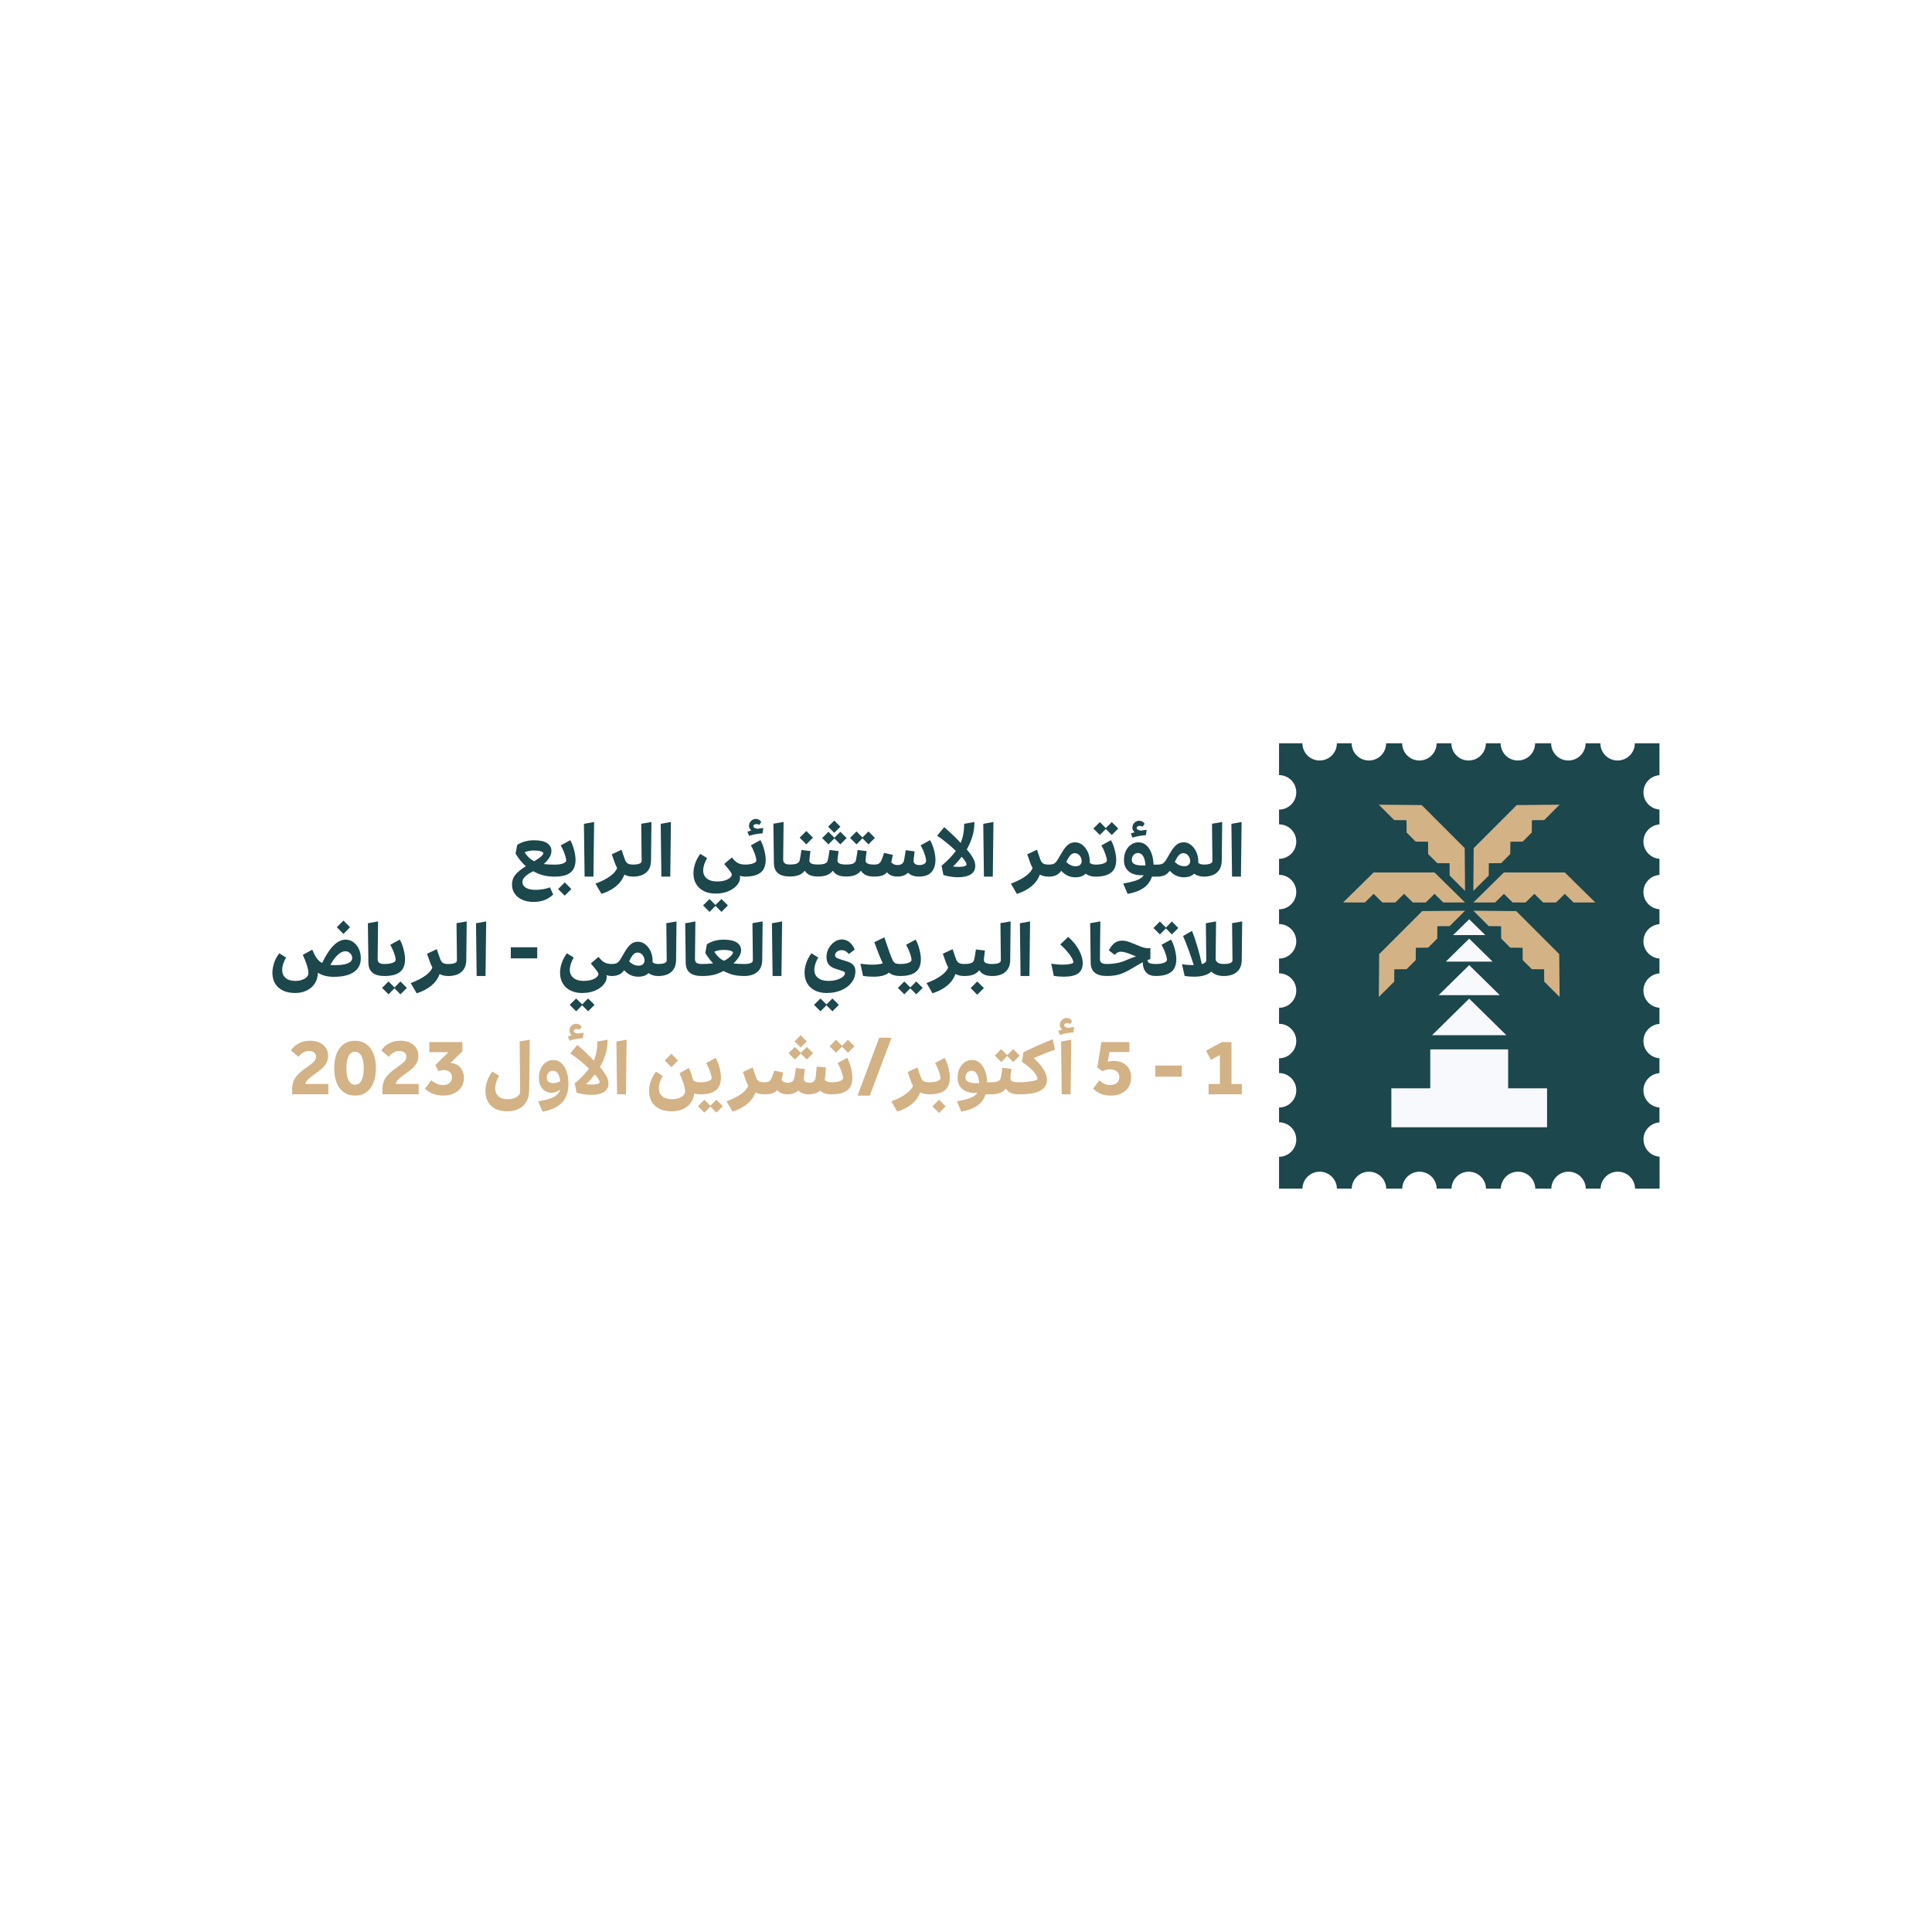 <?xml version="1.0" encoding="utf-8"?>
<!-- Generator: Adobe Illustrator 28.0.0, SVG Export Plug-In . SVG Version: 6.00 Build 0)  -->
<svg version="1.1" xmlns="http://www.w3.org/2000/svg" xmlns:xlink="http://www.w3.org/1999/xlink" x="0px" y="0px"
	 viewBox="0 0 1000 1000" style="enable-background:new 0 0 1000 1000;" xml:space="preserve">
<style type="text/css">
	.st0{display:none;}
	.st1{display:inline;}
	.st2{fill:#F7F9FC;}
	.st3{fill:#49A17B;}
	.st4{fill:#7631CD;}
	.st5{fill:#404041;}
	.st6{fill:#510C76;}
	.st7{fill:#15345B;}
	.st8{fill:#120F11;}
	.st9{fill:#6D809B;}
	.st10{fill:#B52025;}
	.st11{fill:#FFFFFF;}
	.st12{fill:#CF2329;}
	.st13{fill:#1D3B60;}
	.st14{opacity:0.6;}
	.st15{clip-path:url(#SVGID_00000010301205027050805030000010701663913084011181_);}
	.st16{clip-path:url(#SVGID_00000176010597141815581470000018086547587988044419_);fill:#5293C9;}
	
		.st17{clip-path:url(#SVGID_00000028313439179154047690000001420379558862877863_);fill:url(#SVGID_00000083773498514991555530000014520908225276587927_);}
	.st18{clip-path:url(#SVGID_00000008866199448850123260000016444024581607582128_);fill:#1D3B60;}
	
		.st19{clip-path:url(#SVGID_00000024716337143194354540000004166799887601924487_);fill:url(#SVGID_00000050637480051322847190000006034294722512161727_);}
	.st20{clip-path:url(#SVGID_00000018918798152280620120000000041382174523609480_);fill:#2D6683;}
	
		.st21{clip-path:url(#SVGID_00000036234008451070927440000017861954240131654546_);fill:url(#SVGID_00000123422743086557406010000015864189097427452599_);}
	.st22{clip-path:url(#SVGID_00000134930422167762449160000018323538553325244607_);fill:#7BADC5;}
	
		.st23{clip-path:url(#SVGID_00000006700936180600973160000001810745284240482958_);fill:url(#SVGID_00000151513936253218525750000012053028053101041042_);}
	.st24{opacity:0.3;}
	.st25{clip-path:url(#SVGID_00000065067387639343301680000000251217048802039966_);}
	.st26{clip-path:url(#SVGID_00000011012611655039350580000004650278116731519654_);fill:#5293C9;}
	
		.st27{clip-path:url(#SVGID_00000176740418865041223660000012677037031676074428_);fill:url(#SVGID_00000038371825500468849370000016370560388969602949_);}
	.st28{clip-path:url(#SVGID_00000164483936924872229190000008051384989909561022_);fill:#1D3B60;}
	
		.st29{clip-path:url(#SVGID_00000033341919254223338590000014471429806863888798_);fill:url(#SVGID_00000058556919602092201960000017053381059706451078_);}
	.st30{clip-path:url(#SVGID_00000021121644171227731050000003724342974380502184_);fill:#2D6683;}
	
		.st31{clip-path:url(#SVGID_00000124155047671874276110000001194763410715410320_);fill:url(#SVGID_00000054983597969158035920000016551198090658391426_);}
	.st32{clip-path:url(#SVGID_00000091722648198413925520000012188711809245581217_);fill:#7BADC5;}
	
		.st33{clip-path:url(#SVGID_00000034783502382734335390000017018401732192891839_);fill:url(#SVGID_00000016780199479476501260000002731972667394076343_);}
	.st34{opacity:0.1;}
	.st35{clip-path:url(#SVGID_00000125603793734671259470000006883609755952763030_);}
	.st36{clip-path:url(#SVGID_00000145738929422759596320000015396207648952592258_);fill:#5293C9;}
	
		.st37{clip-path:url(#SVGID_00000034777702425406931180000015792494666039276954_);fill:url(#SVGID_00000018921319091625570780000011248068569002270861_);}
	.st38{clip-path:url(#SVGID_00000023968443877854906700000002758466736067794609_);fill:#1D3B60;}
	
		.st39{clip-path:url(#SVGID_00000051351068002360530940000006022730061546197666_);fill:url(#SVGID_00000130605419097138120040000012618360808443743129_);}
	.st40{clip-path:url(#SVGID_00000162310494239636415830000004668504186699299510_);fill:#2D6683;}
	
		.st41{clip-path:url(#SVGID_00000164507080195848018740000007874514524103029160_);fill:url(#SVGID_00000042723832583815516920000002422886197319864453_);}
	.st42{clip-path:url(#SVGID_00000177470872778305036720000013899136880696679819_);fill:#7BADC5;}
	
		.st43{clip-path:url(#SVGID_00000015348367087104242770000007730509400338960521_);fill:url(#SVGID_00000089539986196824956540000001722460043028030621_);}
	.st44{fill:#5293C9;}
	.st45{fill:#2D6683;}
	.st46{fill:#7BADC5;}
	.st47{fill:#CE1D5E;}
	.st48{fill:#CE0E2D;}
	.st49{fill:#F1F1F1;}
	.st50{fill:#010101;}
	.st51{fill:#CD9967;}
	.st52{fill:#BB8D5C;}
	.st53{fill:#AE807A;}
	.st54{fill:#AC8079;}
	.st55{fill:#262626;}
	.st56{fill:#80B041;}
	.st57{fill:#1985C1;}
	.st58{fill:#293678;}
	.st59{fill:#1EBBB9;}
	.st60{fill:#333333;}
	.st61{fill:#76519B;}
	.st62{fill:#5F9E81;}
	.st63{fill:#439778;}
	.st64{fill:#304043;}
	.st65{fill:#3F8E8B;}
	.st66{fill:#808081;}
	.st67{fill:none;stroke:#808081;stroke-width:0.384;stroke-miterlimit:10;}
	.st68{fill:#221F20;}
	.st69{fill:#3B8569;}
	.st70{fill:#5F6163;}
	.st71{fill:#A6A8AB;}
	.st72{fill:#8B8072;}
	.st73{fill:#22516F;}
	
		.st74{clip-path:url(#SVGID_00000089541145824204674920000000815182086288179631_);fill:url(#SVGID_00000062170564005791218020000014467390832757794999_);}
	
		.st75{clip-path:url(#SVGID_00000080919143580956789030000008408210036873571998_);fill:url(#SVGID_00000150063734070418531070000008891266983063331002_);}
	.st76{fill:#76777A;}
	.st77{fill:#51B187;}
	
		.st78{clip-path:url(#SVGID_00000135653852798738816630000017543605775904757657_);fill:url(#SVGID_00000032632594315357343260000018322611864524672171_);}
	
		.st79{clip-path:url(#SVGID_00000173851670061625907430000018240703255197474714_);fill:url(#SVGID_00000006683864414927588470000005418471740572933791_);}
	
		.st80{clip-path:url(#SVGID_00000160176409295681837290000010172670127295665807_);fill:url(#SVGID_00000143603397472770555390000012092765856942677934_);}
	
		.st81{clip-path:url(#SVGID_00000158711571578938784610000006104806553853230242_);fill:url(#SVGID_00000030455925899423059180000000097757151562841008_);}
	
		.st82{clip-path:url(#SVGID_00000018926525892731256040000007281119607071489162_);fill:url(#SVGID_00000098199210487844806160000006626110115335415203_);}
	
		.st83{clip-path:url(#SVGID_00000153705629233582898520000006750669695663737265_);fill:url(#SVGID_00000134233620712209897330000008189359192941111962_);}
	
		.st84{clip-path:url(#SVGID_00000090983528133579763090000015193510592437544853_);fill:url(#SVGID_00000007394085914089980660000001376831167321428151_);}
	
		.st85{clip-path:url(#SVGID_00000055685619852290049220000011246360454065145747_);fill:url(#SVGID_00000019663576117727155160000005515466354733943946_);}
	
		.st86{clip-path:url(#SVGID_00000008110831483741347430000010110604149646435505_);fill:url(#SVGID_00000038377889166158767700000011763880782185518504_);}
	
		.st87{clip-path:url(#SVGID_00000019677581509376583390000003550386377768232334_);fill:url(#SVGID_00000007394752842538768790000010992478616577293958_);}
	
		.st88{clip-path:url(#SVGID_00000009564159974529473230000001896320033036527535_);fill:url(#SVGID_00000067211898214647939970000012336970853812360613_);}
	
		.st89{clip-path:url(#SVGID_00000042710231972558715090000008207895546597603007_);fill:url(#SVGID_00000145052359065563785850000014373133554948529085_);}
	
		.st90{clip-path:url(#SVGID_00000033334332830968914360000008052859723124456378_);fill:url(#SVGID_00000121237174137972310270000009183686265808123279_);}
	
		.st91{clip-path:url(#SVGID_00000156567359928745719220000003341144268802130095_);fill:url(#SVGID_00000087405003615399909570000002170110342287788950_);}
	
		.st92{clip-path:url(#SVGID_00000081629515958354421240000014788874842404744102_);fill:url(#SVGID_00000132801654779176861820000017724729611587159447_);}
	
		.st93{clip-path:url(#SVGID_00000109750688854083798660000005206470276615570102_);fill:url(#SVGID_00000096059019221746923510000005689768420413243286_);}
	
		.st94{clip-path:url(#SVGID_00000111884034762514216240000000684657628304929187_);fill:url(#SVGID_00000113312066645860106320000000104711589652140933_);}
	
		.st95{clip-path:url(#SVGID_00000158734073679241832230000016001414072249566624_);fill:url(#SVGID_00000155833968572695312520000006375553284332545685_);}
	
		.st96{clip-path:url(#SVGID_00000078039673141269535880000015442692829512380080_);fill:url(#SVGID_00000182514368008394911390000017206961407024343471_);}
	
		.st97{clip-path:url(#SVGID_00000066488704014785269160000015688343028482750864_);fill:url(#SVGID_00000025418489496181543570000017559626982053834375_);}
	
		.st98{clip-path:url(#SVGID_00000116196930668412200800000003739815244608315301_);fill:url(#SVGID_00000015339536921890139230000008187482070919027893_);}
	
		.st99{clip-path:url(#SVGID_00000126306077440976274580000001913414437333461432_);fill:url(#SVGID_00000118389443157203834230000012885464713118524297_);}
	
		.st100{clip-path:url(#SVGID_00000011023552030344981250000003852706193821884820_);fill:url(#SVGID_00000115488267937823557740000012206536861138024873_);}
	
		.st101{clip-path:url(#SVGID_00000074430250143861342660000009317308730865336711_);fill:url(#SVGID_00000121243283616698730070000009264143510664443295_);}
	
		.st102{clip-path:url(#SVGID_00000173124200712131305480000001790884144501079982_);fill:url(#SVGID_00000108299525358625534010000007044067922230287807_);}
	
		.st103{clip-path:url(#SVGID_00000164473705746862418310000006995856729083537836_);fill:url(#SVGID_00000088117223478800893740000001512535276132936585_);}
	
		.st104{clip-path:url(#SVGID_00000039122616177662208130000003383296881605665922_);fill:url(#SVGID_00000127009099214392602820000007260767134810954408_);}
	
		.st105{clip-path:url(#SVGID_00000041995559174648065520000006058404971521525387_);fill:url(#SVGID_00000013173910218259409420000002810670728960233098_);}
	
		.st106{clip-path:url(#SVGID_00000143596930853580470130000012003225732941755039_);fill:url(#SVGID_00000000941057981309032280000010685237028721247399_);}
	
		.st107{clip-path:url(#SVGID_00000150812275270493546680000003651713986137901491_);fill:url(#SVGID_00000039823505014387555940000015308316415209255334_);}
	
		.st108{clip-path:url(#SVGID_00000101825376872812806090000016727438711985596838_);fill:url(#SVGID_00000072265563879083041180000010882855490411298963_);}
	
		.st109{clip-path:url(#SVGID_00000026858411211674538710000010503690658938047417_);fill:url(#SVGID_00000039128602850411499350000005607038140150712219_);}
	
		.st110{clip-path:url(#SVGID_00000033336746950297677020000013070546437592512408_);fill:url(#SVGID_00000066501060995641043790000010250101796847989913_);}
	
		.st111{clip-path:url(#SVGID_00000119108924740200459390000009873168286718522498_);fill:url(#SVGID_00000026865105382885897490000009669634287992552635_);}
	
		.st112{clip-path:url(#SVGID_00000004542125858593009460000008690611413933721735_);fill:url(#SVGID_00000008859642419661364460000007956260031865483706_);}
	
		.st113{clip-path:url(#SVGID_00000102505870070982312910000000944092488678219164_);fill:url(#SVGID_00000003097763761936373950000013468018388713373577_);}
	
		.st114{clip-path:url(#SVGID_00000126302918136855031390000015537865882239274906_);fill:url(#SVGID_00000034050446517114403950000001338770100311710143_);}
	
		.st115{clip-path:url(#SVGID_00000054952511734838032530000008744455458064054941_);fill:url(#SVGID_00000143608494122384565080000003113639817735966895_);}
	
		.st116{clip-path:url(#SVGID_00000132050077063815113830000011247407966505636503_);fill:url(#SVGID_00000073687232007700229160000004132426171079421855_);}
	
		.st117{clip-path:url(#SVGID_00000068655938433312267840000014261436226779088036_);fill:url(#SVGID_00000112607608648515903050000006135873010924720575_);}
	
		.st118{clip-path:url(#SVGID_00000025408832638311859030000013359605042735332531_);fill:url(#SVGID_00000045603762201435684210000007341509610712095657_);}
	
		.st119{clip-path:url(#SVGID_00000078755200123172088430000000558961428199509645_);fill:url(#SVGID_00000029751927453222348250000009670609185810450620_);}
	
		.st120{clip-path:url(#SVGID_00000028282626627643314630000004491377833304685440_);fill:url(#SVGID_00000103229279976689710320000015041384981510852536_);}
	
		.st121{clip-path:url(#SVGID_00000073722519954904853020000008492670130031482514_);fill:url(#SVGID_00000023270912289617268120000007833833307371596698_);}
	
		.st122{clip-path:url(#SVGID_00000125602817605923444090000013693834128159867304_);fill:url(#SVGID_00000054253853233179116210000011562712346511084186_);}
	
		.st123{clip-path:url(#SVGID_00000041977063326922686940000003872234544996501391_);fill:url(#SVGID_00000144331638891237897070000008473854263855540650_);}
	
		.st124{clip-path:url(#SVGID_00000020364798776752966760000013146915778593430710_);fill:url(#SVGID_00000043453490625723545060000014118323725094236070_);}
	
		.st125{clip-path:url(#SVGID_00000024708573483942725410000003637024444529188270_);fill:url(#SVGID_00000083069169994858824890000017532744790487312566_);}
	
		.st126{clip-path:url(#SVGID_00000005976495992073810350000015308677494980590982_);fill:url(#SVGID_00000127756026790674141030000015450704064253498774_);}
	
		.st127{clip-path:url(#SVGID_00000015329038149130920450000001343501954169448072_);fill:url(#SVGID_00000081646070847480192190000000546743493131753114_);}
	
		.st128{clip-path:url(#SVGID_00000165198181233808567570000006517125375514651785_);fill:url(#SVGID_00000098191372903447111910000002752698541377177744_);}
	
		.st129{clip-path:url(#SVGID_00000173849579914782530370000000762239392630283920_);fill:url(#SVGID_00000072241391656717767310000000152545299352152449_);}
	
		.st130{clip-path:url(#SVGID_00000030467167746657795290000006447888709136698010_);fill:url(#SVGID_00000052103559750638736710000001221682906686384546_);}
	
		.st131{clip-path:url(#SVGID_00000162331732437170771180000017145933397418028960_);fill:url(#SVGID_00000070805634703122581080000011968344667581586830_);}
	.st132{fill:#1B685C;}
	.st133{fill:#646B70;}
	
		.st134{clip-path:url(#SVGID_00000018194997640299144620000000354523037926926219_);fill:url(#SVGID_00000025421130271641425240000016306353656325940908_);}
	
		.st135{clip-path:url(#SVGID_00000108268791285391007720000004968599844529899149_);fill:url(#SVGID_00000048502840254118211680000008923668163824000921_);}
	
		.st136{clip-path:url(#SVGID_00000092452068926945245970000004404068806501514922_);fill:url(#SVGID_00000071543555841250960770000001246542059769616813_);}
	
		.st137{clip-path:url(#SVGID_00000146467537106464449810000010842871611651814078_);fill:url(#SVGID_00000037686748615700442770000011289402220656580747_);}
	
		.st138{clip-path:url(#SVGID_00000000218783988797299620000009536235614615465891_);fill:url(#SVGID_00000103951772328498454330000011376807613011025326_);}
	
		.st139{clip-path:url(#SVGID_00000075152832274960928090000017819662114057195704_);fill:url(#SVGID_00000031173478468814838210000006942236316863820432_);}
	
		.st140{clip-path:url(#SVGID_00000031913258430164227450000005578269150724197557_);fill:url(#SVGID_00000010991480815791974280000013584362417303124655_);}
	
		.st141{clip-path:url(#SVGID_00000150068780478530730480000016678692088475305353_);fill:url(#SVGID_00000108271081739839648220000010092986691563451310_);}
	
		.st142{clip-path:url(#SVGID_00000090293932443199091220000007479431936939928710_);fill:url(#SVGID_00000101091467223182634790000011610942342696925065_);}
	
		.st143{clip-path:url(#SVGID_00000118382986182380248930000016434611098777255326_);fill:url(#SVGID_00000063591069603636849530000002244376182764027280_);}
	
		.st144{clip-path:url(#SVGID_00000022552689503970196030000013464722398429915808_);fill:url(#SVGID_00000067225506230352489280000011652371292426724798_);}
	
		.st145{clip-path:url(#SVGID_00000083067427823837027210000000511085527012319872_);fill:url(#SVGID_00000121977459398461230410000009007299736633305245_);}
	
		.st146{clip-path:url(#SVGID_00000086665489999286508890000006926872889063263146_);fill:url(#SVGID_00000057128013930837159650000013995406144067960968_);}
	
		.st147{clip-path:url(#SVGID_00000059290145081363459210000016965462112213642405_);fill:url(#SVGID_00000099626123564121218050000006417072206900233148_);}
	
		.st148{clip-path:url(#SVGID_00000057111357310515796400000016107713116119702934_);fill:url(#SVGID_00000168103368759086228850000013926607771116041908_);}
	
		.st149{clip-path:url(#SVGID_00000104676520946190597520000006820720744176174742_);fill:url(#SVGID_00000126325338571159410110000016001154093301262248_);}
	
		.st150{clip-path:url(#SVGID_00000026855593716512081550000000502074969290303677_);fill:url(#SVGID_00000152963116773204702900000017643388870594991245_);}
	
		.st151{clip-path:url(#SVGID_00000181056811163177190420000008944732619982889112_);fill:url(#SVGID_00000078006338027407465120000001725571416854135716_);}
	
		.st152{clip-path:url(#SVGID_00000005258500901509180830000015281984587979545247_);fill:url(#SVGID_00000088824349931887246530000015255708708922480258_);}
	
		.st153{clip-path:url(#SVGID_00000108292738329082007040000002290604530928736922_);fill:url(#SVGID_00000077294994848363357030000011315713246889384615_);}
	
		.st154{clip-path:url(#SVGID_00000088826938074750764260000011113932535830790531_);fill:url(#SVGID_00000070115847055033232680000015609959234447378607_);}
	
		.st155{clip-path:url(#SVGID_00000023999657870205076380000014219716228875284158_);fill:url(#SVGID_00000114768552548791271120000005728565143811339936_);}
	
		.st156{clip-path:url(#SVGID_00000150075442551401360750000005533434704671025317_);fill:url(#SVGID_00000166650578241516524650000010759012034171065526_);}
	
		.st157{clip-path:url(#SVGID_00000044173520376889960060000001696296039784260743_);fill:url(#SVGID_00000080916351544178409520000001237514988553024407_);}
	
		.st158{clip-path:url(#SVGID_00000108304112251570265900000003603638968341851571_);fill:url(#SVGID_00000010312004562462079740000013585499631660598671_);}
	
		.st159{clip-path:url(#SVGID_00000119091912814778812510000001777547331902017161_);fill:url(#SVGID_00000095330676659538742170000000734576830280394654_);}
	
		.st160{clip-path:url(#SVGID_00000071521105339708461960000012883957216179834777_);fill:url(#SVGID_00000170989001619716268290000001767012910961125535_);}
	
		.st161{clip-path:url(#SVGID_00000137847181181939870350000004474752335695988653_);fill:url(#SVGID_00000047750503963670417630000007064274370566709686_);}
	
		.st162{clip-path:url(#SVGID_00000134935409306877251390000013411768004387881607_);fill:url(#SVGID_00000037671633614886027250000012255657184338846908_);}
	
		.st163{clip-path:url(#SVGID_00000161628677454078084040000013695598228190361502_);fill:url(#SVGID_00000019676080050700501560000007563097627240511620_);}
	
		.st164{clip-path:url(#SVGID_00000048493700604389433110000005632724268714433457_);fill:url(#SVGID_00000182520795295840994240000002748703495697301420_);}
	
		.st165{clip-path:url(#SVGID_00000090294511373525004360000015654184133107003057_);fill:url(#SVGID_00000133522704358687177270000014975857013962718351_);}
	
		.st166{clip-path:url(#SVGID_00000134945176758091275970000002374596383269791633_);fill:url(#SVGID_00000131352446387116273180000003568959883843550370_);}
	
		.st167{clip-path:url(#SVGID_00000031910641868973524230000015534604475863305609_);fill:url(#SVGID_00000171000538926305646490000000138278855985231760_);}
	
		.st168{clip-path:url(#SVGID_00000021078992509055828280000012782490600599758233_);fill:url(#SVGID_00000176045535742818180680000000321401206284820159_);}
	
		.st169{clip-path:url(#SVGID_00000154410370887754259050000000392536078644425384_);fill:url(#SVGID_00000127754049430974454760000012869289410753974667_);}
	
		.st170{clip-path:url(#SVGID_00000150782524535867943430000016038048789354804656_);fill:url(#SVGID_00000119819245638136719250000018028994298809923986_);}
	
		.st171{clip-path:url(#SVGID_00000049202609330554273120000011681307555537445793_);fill:url(#SVGID_00000039812603002203849360000009557219616000254852_);}
	
		.st172{clip-path:url(#SVGID_00000183232343598120037530000002524109644477600690_);fill:url(#SVGID_00000024701566588623431110000012459762511613526427_);}
	
		.st173{clip-path:url(#SVGID_00000103246120629770996950000009601467478192781489_);fill:url(#SVGID_00000168076378849339549970000003085600229023491978_);}
	
		.st174{clip-path:url(#SVGID_00000003102104132739998050000006315389447927059388_);fill:url(#SVGID_00000099629069620967802300000002474897390073016252_);}
	
		.st175{clip-path:url(#SVGID_00000139271530920673846840000017619825630114148019_);fill:url(#SVGID_00000061469260777057734240000013540022939003180978_);}
	
		.st176{clip-path:url(#SVGID_00000005950330861670915910000002244744946633995153_);fill:url(#SVGID_00000160149096931090714790000008257439276678206909_);}
	
		.st177{clip-path:url(#SVGID_00000107554818360184036830000010967235858843939255_);fill:url(#SVGID_00000078734369740591029890000008980141609821503622_);}
	
		.st178{clip-path:url(#SVGID_00000047772110067261764160000002716234586985982654_);fill:url(#SVGID_00000144339720703906423700000000759366302898356388_);}
	
		.st179{clip-path:url(#SVGID_00000095337654312633192410000012622613113095366307_);fill:url(#SVGID_00000088826385740772673390000015828001123195247511_);}
	
		.st180{clip-path:url(#SVGID_00000018946145169530385820000006969404377419395469_);fill:url(#SVGID_00000110461496430592941780000016696310398622114225_);}
	
		.st181{clip-path:url(#SVGID_00000145024316661192643920000013420999371566242748_);fill:url(#SVGID_00000048492571556976275940000002503531408451803013_);}
	
		.st182{clip-path:url(#SVGID_00000064330234191460856250000002082881711563630772_);fill:url(#SVGID_00000118359541344846789140000005032085340980693947_);}
	
		.st183{clip-path:url(#SVGID_00000095333957957018701340000018177108382358533274_);fill:url(#SVGID_00000056411829395370504830000010305626707690388640_);}
	
		.st184{clip-path:url(#SVGID_00000038394223683024372630000014218142070027460253_);fill:url(#SVGID_00000162319702618971865820000015755263212728939926_);}
	
		.st185{clip-path:url(#SVGID_00000157269536057909383620000015077360670909263772_);fill:url(#SVGID_00000013156674183427088920000009755950440989533582_);}
	
		.st186{clip-path:url(#SVGID_00000099642321929434902850000014656889961241207482_);fill:url(#SVGID_00000018221093001424176960000012985549508411468966_);}
	
		.st187{clip-path:url(#SVGID_00000120527243476157353150000002492432643844949411_);fill:url(#SVGID_00000054956713174929304350000004652324133907148722_);}
	.st188{fill:#556273;}
	.st189{fill:#4DA656;}
	.st190{fill:#6EBB9C;}
	.st191{fill:#469694;}
	.st192{fill:#95C46E;}
	.st193{fill:#8FA3D0;}
	.st194{fill:#6163A6;}
	.st195{fill:#005C82;}
	.st196{fill:#1FAC80;}
	.st197{fill:#2C2E6C;}
	.st198{clip-path:url(#SVGID_00000029760446726266040130000013207495857434809491_);}
	.st199{clip-path:url(#SVGID_00000052084310413685903720000002375952957837116086_);}
	.st200{clip-path:url(#SVGID_00000106855692794751695770000017484360349361746846_);}
	.st201{clip-path:url(#SVGID_00000174602946211234555510000010869384178181494187_);}
	.st202{clip-path:url(#SVGID_00000054979752232346346800000003570621138617512338_);}
	.st203{clip-path:url(#SVGID_00000112622138531844450980000014992643530519986574_);}
	.st204{clip-path:url(#SVGID_00000059308969998543584200000002781169609887780267_);}
	.st205{clip-path:url(#SVGID_00000168810422718995849210000000248727484978251913_);}
	.st206{fill:#383838;}
	.st207{clip-path:url(#SVGID_00000025402835452430769480000016172981283904339610_);fill:#383838;}
	.st208{clip-path:url(#SVGID_00000181804595372414113720000015032282376443719079_);}
	.st209{fill:#231F20;}
	.st210{fill:#BABDBB;}
	.st211{fill:#6EB0DE;}
	.st212{fill:#77807C;}
	.st213{fill:#4D4E4E;}
	.st214{fill:#53AB73;}
	.st215{fill:#408FA6;}
	.st216{fill:#3D8AA8;}
	.st217{fill:#3C83AA;}
	.st218{fill:#3A81AB;}
	.st219{fill:#387FAC;}
	.st220{fill:#387EAE;}
	.st221{fill:#416689;}
	.st222{fill:#58B3AC;}
	.st223{fill:#A42F35;}
	.st224{fill:#4E5052;}
	.st225{fill:#8ABD57;}
	.st226{fill:#1E1E1E;}
	.st227{fill:#494949;}
	.st228{fill:url(#SVGID_00000008134858069226177340000010419136611258732682_);}
	.st229{fill:#1D1D1B;}
	.st230{fill:#49A057;}
	.st231{fill:#D74A57;}
	.st232{fill:#3A7CBB;}
	.st233{fill:#F2BA56;}
	.st234{fill:#480986;}
	.st235{fill:#EB4B62;}
	.st236{fill:url(#SVGID_00000104699704324105803130000015793068281178941362_);}
	.st237{fill:url(#SVGID_00000024712243406654546200000013237816175476461990_);}
	.st238{fill:url(#SVGID_00000139286101117621487150000011514092374094503562_);}
	.st239{fill:url(#SVGID_00000151505789324413951490000010025656399929078199_);}
	.st240{fill:url(#SVGID_00000121972516338043298000000010172858726874831257_);}
	.st241{fill:url(#SVGID_00000048483412290100219740000008306665897777695632_);}
	.st242{fill:url(#SVGID_00000059289011762897255180000005081111416575833258_);}
	.st243{fill:#2E2566;}
	.st244{fill:url(#SVGID_00000086674205506585860880000008075570573908830873_);}
	.st245{fill:url(#SVGID_00000029741954795738265820000008272831420096707732_);}
	.st246{fill:url(#SVGID_00000116192882163211091530000006866570734873877428_);}
	.st247{fill:url(#SVGID_00000049194641245188680270000007661135640738011551_);}
	.st248{opacity:0.7;fill:url(#SVGID_00000141440787224877151060000005296381177315824796_);enable-background:new    ;}
	.st249{fill:url(#SVGID_00000018929229887609610610000013839498488585620393_);}
	.st250{fill:url(#SVGID_00000131350049678760234630000009317071747329801101_);}
	.st251{opacity:0.3;fill:url(#SVGID_00000005960102398212426910000017840971939267002031_);enable-background:new    ;}
	.st252{fill:url(#SVGID_00000098922291572102446140000008082735545958021274_);}
	.st253{fill:url(#SVGID_00000115502119070153630150000008011634867435825307_);}
	.st254{fill:url(#SVGID_00000178197235338856550470000017380664183862688441_);}
	.st255{fill:#808080;}
	.st256{fill:url(#SVGID_00000034080312278516033520000007394407073756323753_);}
	.st257{fill:url(#SVGID_00000011008541923558891640000010247501759588264065_);}
	.st258{fill:url(#SVGID_00000057115550666822307400000016429816482806654378_);}
	.st259{fill:url(#SVGID_00000140701893292794926710000008634087389702222003_);}
	.st260{fill:url(#SVGID_00000032626049390072267050000014314793764583189400_);}
	.st261{fill:url(#SVGID_00000174589383129331558910000010856477158743773334_);}
	.st262{fill:url(#SVGID_00000145752580912770286940000005923391192498507395_);}
	.st263{fill:#101460;}
	.st264{fill:#480985;}
	.st265{fill:#EA4B62;}
	.st266{fill:#234899;}
	.st267{fill:#224E9C;}
	.st268{fill:#2355A1;}
	.st269{fill:#2860A9;}
	.st270{fill:#808184;}
	.st271{fill:#224F9D;}
	.st272{fill:#243974;}
	.st273{fill:#215183;}
	.st274{fill:#9F9067;}
	.st275{fill:#09653D;}
	.st276{opacity:0.77;}
	.st277{opacity:0.51;fill:#9F9067;}
	.st278{opacity:0.83;fill:#9F9067;}
	.st279{opacity:0.77;fill:#9F9067;}
	.st280{opacity:0.67;fill:#9F9067;}
	.st281{fill:url(#SVGID_00000172439470519765400980000015189398891329907076_);}
	.st282{fill:#686868;}
	.st283{clip-path:url(#SVGID_00000049188591223804742610000017344284800292462237_);}
	.st284{fill:#C43C4B;}
	.st285{fill:#2E4DBC;}
	.st286{fill:#445275;}
	.st287{fill:#A66B9D;}
	.st288{fill:#BE4933;}
	.st289{fill:#5D4D87;}
	.st290{fill:#D97060;}
	.st291{fill:#D1A742;}
	.st292{fill:#3B857E;}
	.st293{fill:#6CE7AE;}
	.st294{fill-rule:evenodd;clip-rule:evenodd;}
	.st295{fill:#BA271A;}
	.st296{fill:#3A8364;}
	.st297{fill:#8A7830;}
	.st298{fill:url(#Path_70_00000124845159455871900800000016575726346904011164_);}
	.st299{fill:url(#Path_71_00000060743196463924736960000000171195879922167445_);}
	.st300{fill:url(#Path_72_00000069395488050980675990000004833809015551729289_);}
	.st301{fill:url(#Path_73_00000029014524443018920250000012505080956708560033_);}
	.st302{fill:url(#Path_74_00000164476359848794136620000011221429111184993949_);}
	.st303{fill:url(#Path_75_00000173872056998648803160000009356627972401950084_);}
	.st304{fill:url(#Path_76_00000013183312419142078590000011184348293522300081_);}
	.st305{fill:url(#Path_77_00000057842235733485591160000007665727425852255912_);}
	.st306{fill:url(#Path_78_00000008139319535498477200000002764784136941482411_);}
	.st307{fill:url(#Path_79_00000123431146845643574810000016224502610506108825_);}
	.st308{fill:url(#Path_80_00000054240585807404131610000000789054423748914358_);}
	.st309{fill:url(#Path_81_00000017510875512762863260000009591011434184601533_);}
	.st310{fill:url(#Path_82_00000165955499770922195690000018048419435504419987_);}
	.st311{fill:url(#Path_83_00000034803280678718725020000004626654998491838394_);}
	.st312{fill:url(#Path_84_00000148625705549145999420000012899401594982392741_);}
	.st313{fill:url(#Path_85_00000050652980162694005990000008267986769598195895_);}
	.st314{fill:url(#Path_86_00000088104325379812140660000002896019547513462147_);}
	.st315{fill:url(#Path_87_00000020372075431769896000000016285330414590091673_);}
	.st316{fill:url(#Path_88_00000074410922450332536290000000340188951775578018_);}
	.st317{fill:url(#Path_89_00000002359677757593905130000013925335328340572070_);}
	.st318{fill:url(#Path_90_00000062190354013653046730000012514096793474901133_);}
	.st319{fill:url(#Path_91_00000113320757254236930780000003707795330702814849_);}
	.st320{fill:url(#Path_92_00000136405138070663191670000009806763264906226597_);}
	.st321{fill:url(#Path_93_00000162312404132128419790000018160627527367081370_);}
	.st322{fill:url(#Path_94_00000030466837315272198220000007360106138820345258_);}
	.st323{fill:url(#Path_95_00000061449243954091128520000004855198231084320693_);}
	.st324{fill:url(#Path_96_00000062175825892811127420000009087198187319790232_);}
	.st325{fill:url(#Path_97_00000103975630830153213660000016811039671162163339_);}
	.st326{fill:url(#Path_98_00000088097155642864726330000005836138121361809313_);}
	.st327{fill:url(#Path_99_00000119823942482614068470000005657102106160314031_);}
	.st328{fill:url(#Path_100_00000072989349177778084510000003452576305963676049_);}
	.st329{fill:#808082;}
	.st330{fill:#53A46F;}
	.st331{fill:#C6834D;}
	.st332{fill:#20507E;}
	.st333{fill:#E4963F;}
	.st334{fill:#1C474C;}
	.st335{fill:#D3B286;}
	.st336{fill:#131E87;}
	.st337{fill:#357AB4;}
	.st338{fill:#0F1F88;}
	.st339{fill:#2F2C6B;}
	.st340{fill:#5DB2BC;}
	.st341{fill:#26245D;}
	.st342{fill:#DA9061;}
	.st343{fill:#232750;}
	.st344{fill:url(#Path_429_00000060027143827762810800000008960790374793311154_);}
	.st345{filter:url(#Adobe_OpacityMaskFilter);}
	.st346{fill-rule:evenodd;clip-rule:evenodd;fill:#FFFFFF;}
	.st347{mask:url(#mask-2_00000181778887308529790200000000831507762023491979_);fill-rule:evenodd;clip-rule:evenodd;fill:#245870;}
	.st348{filter:url(#Adobe_OpacityMaskFilter_00000094614687802024580350000002992842870035703944_);}
	.st349{mask:url(#mask-2_00000000207326656208497480000003303022884949798805_);fill-rule:evenodd;clip-rule:evenodd;fill:#245870;}
	.st350{filter:url(#Adobe_OpacityMaskFilter_00000034056225881082609270000003034866721388581774_);}
	.st351{mask:url(#mask-2_00000065785558703536194710000007734681589678738564_);fill-rule:evenodd;clip-rule:evenodd;fill:#245870;}
	.st352{filter:url(#Adobe_OpacityMaskFilter_00000132770895793146270280000012664729299917780373_);}
	.st353{mask:url(#mask-2_00000088815109359673616440000012657192332974893215_);fill-rule:evenodd;clip-rule:evenodd;fill:#245870;}
	.st354{filter:url(#Adobe_OpacityMaskFilter_00000080921283694507071400000006812172272640064428_);}
	.st355{mask:url(#mask-2_00000041975301509416525360000006506499995822959531_);fill-rule:evenodd;clip-rule:evenodd;fill:#245870;}
	.st356{filter:url(#Adobe_OpacityMaskFilter_00000104686809465570804180000014842099488381635245_);}
	.st357{mask:url(#mask-2_00000158750128845762389130000005294071396432734107_);fill-rule:evenodd;clip-rule:evenodd;fill:#245870;}
	.st358{fill-rule:evenodd;clip-rule:evenodd;fill:#245870;}
	.st359{fill-rule:evenodd;clip-rule:evenodd;fill:url(#path-4_00000006692023679263628640000011322331434072280459_);}
</style>
<g id="Layer_1" class="st0">
	<g class="st1">
		<g>
			<path class="st2" d="M141,141v718h718V141H141z M753,753H247V247h506V753z"/>
		</g>
	</g>
</g>
<g id="Layer_2">
	<g>
		<path class="st334" d="M850.64,589.84c0-4.71,3.66-8.56,8.29-8.89v-7.71c-4.63-0.33-8.29-4.17-8.29-8.89
			c0-4.71,3.66-8.56,8.29-8.89v-7.71c-4.63-0.33-8.29-4.17-8.29-8.89c0-4.71,3.66-8.56,8.29-8.89v-8.35
			c-4.63-0.33-8.29-4.17-8.29-8.89c0-4.71,3.66-8.56,8.29-8.89v-7.71c-4.63-0.33-8.29-4.17-8.29-8.89s3.66-8.56,8.29-8.89v-7.71
			c-4.63-0.33-8.29-4.17-8.29-8.89s3.66-8.56,8.29-8.89v-8.35c-4.63-0.33-8.29-4.17-8.29-8.89s3.66-8.57,8.29-8.89v-7.71
			c-4.63-0.33-8.29-4.18-8.29-8.89s3.66-8.56,8.29-8.89v-16.52h-12.74c0,4.93-4,8.92-8.92,8.92c-4.93,0-8.92-3.99-8.92-8.92h-7.65
			c0,4.93-4,8.92-8.92,8.92c-4.93,0-8.92-3.99-8.92-8.92h-8.29c0,4.93-3.99,8.92-8.92,8.92c-4.93,0-8.92-3.99-8.92-8.92h-7.65
			c0,4.93-3.99,8.92-8.92,8.92c-4.93,0-8.92-3.99-8.92-8.92h-7.65c0,4.93-3.99,8.92-8.92,8.92s-8.92-3.99-8.92-8.92h-8.29
			c0,4.93-3.99,8.92-8.92,8.92c-4.93,0-8.92-3.99-8.92-8.92h-7.65c0,4.93-3.99,8.92-8.92,8.92c-4.93,0-8.92-3.99-8.92-8.92h-12.1
			v16.48c4.93,0,8.92,3.99,8.92,8.92c0,4.93-3.99,8.92-8.92,8.92v7.65c4.93,0,8.92,3.99,8.92,8.92c0,4.93-3.99,8.92-8.92,8.92v8.29
			c4.93,0,8.92,3.99,8.92,8.92s-3.99,8.92-8.92,8.92v7.65c4.93,0,8.92,3.99,8.92,8.92c0,4.93-3.99,8.92-8.92,8.92v7.65
			c4.93,0,8.92,3.99,8.92,8.92c0,4.93-3.99,8.92-8.92,8.92v8.29c4.93,0,8.92,3.99,8.92,8.92s-3.99,8.92-8.92,8.92v7.65
			c4.93,0,8.92,3.99,8.92,8.92s-3.99,8.92-8.92,8.92v7.65c4.93,0,8.92,4,8.92,8.92c0,4.93-3.99,8.92-8.92,8.92v16.48h12.12
			c0.09-4.85,4.04-8.76,8.92-8.76c4.88,0,8.83,3.91,8.92,8.76h7.67c0.09-4.85,4.05-8.76,8.92-8.76s8.83,3.91,8.92,8.76h8.3
			c0.09-4.85,4.05-8.76,8.92-8.76s8.83,3.91,8.92,8.76h7.67c0.09-4.85,4.05-8.76,8.92-8.76c4.87,0,8.83,3.91,8.92,8.76h7.67
			c0.09-4.85,4.04-8.76,8.92-8.76s8.83,3.91,8.92,8.76h8.3c0.09-4.85,4.05-8.76,8.92-8.76s8.83,3.91,8.92,8.76h7.67
			c0.09-4.85,4.05-8.76,8.92-8.76c4.87,0,8.83,3.91,8.92,8.76H859v-16.52c-4.63-0.33-8.29-4.17-8.29-8.89"/>
		<polygon class="st2" points="780.61,563.31 780.61,543.16 760.45,543.16 740.3,543.16 740.3,563.31 720.16,563.31 720.16,583.47 
			740.3,583.47 760.45,583.47 780.61,583.47 800.76,583.47 800.76,563.31 		"/>
		<polygon class="st2" points="744.64,515.09 776.28,515.09 760.45,499.54 		"/>
		<polygon class="st2" points="741.24,535.8 779.68,535.8 760.45,516.9 		"/>
		<polygon class="st2" points="748.36,497.73 772.56,497.73 760.45,485.83 		"/>
		<polygon class="st2" points="752.11,484.01 768.8,484.01 760.45,475.81 		"/>
		<polygon class="st335" points="710.96,451.61 710.93,451.58 742.56,451.58 742.53,451.61 758.31,467.13 747.04,467.13 
			742.51,462.66 737.96,467.13 731.29,467.13 726.74,462.66 722.2,467.13 715.53,467.13 710.99,462.66 706.44,467.13 695.17,467.13 
					"/>
		<polygon class="st335" points="735.8,416.7 735.8,416.65 758.17,439.02 758.13,439.02 758.31,461.15 750.35,453.19 750.29,446.81 
			743.92,446.76 739.2,442.04 739.15,435.67 732.78,435.62 728.06,430.9 728.01,424.53 721.64,424.48 713.67,416.51 		"/>
		<polygon class="st335" points="713.86,493.9 713.81,493.9 736.18,471.54 736.18,471.58 758.31,471.39 750.35,479.36 
			743.97,479.41 743.92,485.79 739.2,490.5 732.83,490.56 732.78,496.93 728.06,501.64 721.69,501.7 721.64,508.07 713.67,516.04 		
			"/>
		<polygon class="st335" points="809.96,451.61 809.99,451.58 778.36,451.58 778.39,451.61 762.6,467.13 773.87,467.13 
			778.42,462.66 782.96,467.13 789.63,467.13 794.17,462.66 798.72,467.13 805.38,467.13 809.93,462.66 814.47,467.13 
			825.74,467.13 		"/>
		<polygon class="st335" points="785.11,416.7 785.11,416.65 762.75,439.02 762.78,439.02 762.6,461.15 770.57,453.19 
			770.62,446.81 777,446.76 781.71,442.04 781.76,435.67 788.14,435.62 792.85,430.9 792.91,424.53 799.28,424.48 807.25,416.51 		
			"/>
		<polygon class="st335" points="807.06,493.9 807.11,493.9 784.74,471.54 784.74,471.58 762.6,471.39 770.57,479.36 776.95,479.41 
			777,485.79 781.71,490.5 788.09,490.56 788.14,496.93 792.85,501.64 799.23,501.7 799.28,508.07 807.25,516.04 		"/>
		<path class="st335" d="M159.18,558.96c0.63-0.67,1.68-1.55,3.17-2.64l1.42-0.99c2.17-1.54,3.73-2.97,4.65-4.29
			c0.93-1.31,1.39-2.79,1.39-4.42c0-2.4-0.85-4.33-2.55-5.77c-1.71-1.44-3.95-2.16-6.75-2.16c-2.14,0-4.08,0.43-5.79,1.31
			c-1.72,0.87-3.09,2.11-4.11,3.71l3.86,3.3c1.55-2,3.35-3,5.4-3c1.17,0,2.09,0.27,2.74,0.8c0.66,0.52,0.99,1.25,0.99,2.16
			c0,0.74-0.27,1.46-0.81,2.15c-0.55,0.68-1.53,1.55-2.96,2.57l-1.59,1.12c-1.78,1.26-3.18,2.44-4.2,3.56
			c-1.02,1.12-1.76,2.26-2.19,3.43c-0.43,1.17-0.65,2.51-0.65,4.03v2.57h18.75v-5.32h-11.88
			C158.18,560.35,158.55,559.64,159.18,558.96"/>
		<path class="st335" d="M189.55,540.42c-1.6-1.15-3.53-1.72-5.79-1.72c-3.35,0-5.97,1.26-7.89,3.77
			c-1.91,2.51-2.87,5.99-2.87,10.42s0.96,7.91,2.87,10.42c1.92,2.52,4.55,3.77,7.89,3.77c2.26,0,4.19-0.57,5.79-1.72
			c1.6-1.14,2.84-2.77,3.71-4.89c0.87-2.12,1.31-4.64,1.31-7.59c0-2.94-0.43-5.47-1.31-7.59
			C192.39,543.19,191.15,541.57,189.55,540.42 M187.1,559.25c-0.77,1.46-1.88,2.19-3.35,2.19c-1.46,0-2.53-0.73-3.3-2.19
			c-0.77-1.46-1.15-3.57-1.15-6.34c0-2.77,0.39-4.93,1.15-6.37c0.77-1.44,1.87-2.16,3.3-2.16s2.57,0.73,3.35,2.19
			c0.77,1.46,1.16,3.57,1.16,6.34C188.27,555.68,187.88,557.8,187.1,559.25"/>
		<path class="st335" d="M205.93,558.96c0.63-0.67,1.68-1.55,3.17-2.64l1.42-0.99c2.17-1.54,3.73-2.97,4.65-4.29
			c0.93-1.31,1.39-2.79,1.39-4.42c0-2.4-0.85-4.33-2.55-5.77c-1.71-1.44-3.95-2.16-6.75-2.16c-2.15,0-4.08,0.43-5.79,1.31
			c-1.72,0.87-3.09,2.11-4.11,3.71l3.86,3.3c1.55-2,3.35-3,5.41-3c1.17,0,2.09,0.27,2.74,0.8c0.66,0.52,0.99,1.25,0.99,2.16
			c0,0.74-0.27,1.46-0.81,2.15c-0.55,0.68-1.53,1.55-2.96,2.57l-1.59,1.12c-1.78,1.26-3.17,2.44-4.2,3.56
			c-1.02,1.12-1.76,2.26-2.19,3.43c-0.43,1.17-0.65,2.51-0.65,4.03v2.57h18.74v-5.32h-11.88
			C204.93,560.35,205.3,559.64,205.93,558.96"/>
		<path class="st335" d="M233.16,550.2l6.18-6.05v-4.76h-17.15v5.23h9.9l-6.73,6.65l1.54,3.17c0.95-0.37,1.9-0.56,2.87-0.56
			c1.26,0,2.27,0.33,3.03,1.01c0.76,0.67,1.14,1.59,1.14,2.76c0,1.23-0.43,2.2-1.29,2.91c-0.86,0.71-2,1.07-3.43,1.07
			c-2.03,0-4.01-0.83-5.97-2.49l-3.3,4.33c2.54,2.41,5.68,3.6,9.39,3.6c2.18,0,4.07-0.39,5.68-1.15c1.62-0.77,2.88-1.84,3.77-3.22
			c0.9-1.37,1.35-2.96,1.35-4.76c0-2.2-0.65-4.01-1.93-5.45C236.93,551.08,235.24,550.3,233.16,550.2"/>
		<path class="st335" d="M269.22,564.95c0.03,1.12-0.56,2.06-1.76,2.83c-1.2,0.77-2.77,1.16-4.72,1.16c-2.12,0-3.72-0.52-4.8-1.55
			c-1.09-1.03-1.63-2.4-1.63-4.11c0-1.97,0.67-4.12,2.01-6.44l-3.51-2.19c-1.12,1.46-1.99,3.07-2.62,4.85
			c-0.63,1.78-0.94,3.51-0.94,5.19c0,3.29,1,5.86,3,7.72c2,1.86,4.79,2.79,8.36,2.79c2.38,0,4.39-0.45,6.05-1.33
			c1.66-0.89,2.94-2.13,3.84-3.73c0.9-1.6,1.37-3.47,1.4-5.62l0.3-26.37l-5.23,0.9L269.22,564.95L269.22,564.95z"/>
		<path class="st335" d="M290.49,550.2c-1.18-1.03-2.53-1.54-4.08-1.54c-1.43,0-2.72,0.4-3.86,1.2c-1.15,0.8-2.04,1.89-2.68,3.28
			c-0.65,1.39-0.96,2.98-0.96,4.78c0,2.26,0.6,4.11,1.8,5.53c1.21,1.43,2.78,2.15,4.72,2.15c1.69,0,3.17-0.56,4.46-1.67
			c-0.43,1.68-1.53,2.98-3.32,3.9c-1.79,0.92-4.47,1.65-8.04,2.19l2.28,5.36c4.34-0.74,7.67-2.27,9.96-4.57
			c2.3-2.3,3.45-5.56,3.45-9.8c0-2.46-0.33-4.61-0.99-6.47S291.67,551.23,290.49,550.2 M286.25,560.62c-1,0-1.8-0.26-2.38-0.77
			s-0.88-1.21-0.88-2.1c0-1.02,0.3-1.87,0.9-2.55c0.6-0.67,1.37-1.01,2.31-1.01c1,0,1.83,0.46,2.49,1.35
			c0.66,0.9,1.09,2.25,1.28,4.05C288.95,560.27,287.7,560.61,286.25,560.62"/>
		<path class="st335" d="M310.52,552.34c1.12-1.89,2.06-4.03,2.83-6.44c0.77-2.4,1.15-4.99,1.15-7.76l-5.31,0.94
			c0,3.77-0.61,7.08-1.84,9.9c-1.2-1.29-2.28-2.4-3.26-3.35c-0.97-0.94-1.88-1.8-2.72-2.57c-0.84-0.77-1.69-1.51-2.55-2.23
			l-3.64,4.45c1.83,1.21,3.54,2.46,5.12,3.77c1.59,1.31,3.11,2.67,4.57,4.08c-1,1.34-2.15,2.67-3.43,3.98
			c-1.28,1.31-2.6,2.53-3.95,3.64l0.94,4.76c0.58,0.23,1.29,0.44,2.17,0.62c0.87,0.18,1.79,0.33,2.76,0.42
			c0.97,0.1,1.87,0.15,2.7,0.15c1.68,0,3.2-0.19,4.52-0.58c1.33-0.39,2.39-1.01,3.17-1.87c0.79-0.86,1.18-1.99,1.18-3.39
			c0-1.4-0.39-2.72-1.18-4.11c-0.79-1.4-1.86-2.89-3.24-4.46 M309.34,561.01c-0.7,0.23-1.67,0.34-2.89,0.34
			c-0.4,0-0.87-0.02-1.4-0.05s-1.09-0.07-1.69-0.13c0.89-0.83,1.7-1.66,2.44-2.51c0.74-0.84,1.44-1.69,2.1-2.55
			c0.83,0.94,1.45,1.76,1.87,2.44c0.41,0.68,0.62,1.18,0.62,1.46C310.4,560.45,310.05,560.78,309.34,561.01"/>
		<path class="st335" d="M301.73,537.34l0.39-2.75c-0.92,0.05-1.89,0.18-2.91,0.39c-0.68-0.08-1.24-0.24-1.65-0.47
			c-0.42-0.23-0.62-0.53-0.62-0.9c0-0.31,0.14-0.57,0.43-0.77c0.29-0.2,0.66-0.3,1.12-0.3c0.55,0,1.04,0.14,1.5,0.43l1.08-1.5
			c-0.68-1.05-1.62-1.59-2.79-1.59c-1,0-1.84,0.36-2.53,1.07s-1.02,1.57-1.02,2.57c0,0.92,0.4,1.67,1.2,2.28
			c-0.74,0.23-1.42,0.47-2.01,0.73l0.86,2.1c1.17-0.37,2.32-0.66,3.45-0.86c1.13-0.2,2.31-0.34,3.54-0.43"/>
		<polygon class="st335" points="319.4,566.41 323.99,566.41 324.33,538.15 319.06,539.09 		"/>
		<polygon class="st335" points="350.91,548.91 347.49,545.48 344.05,548.91 347.49,552.38 		"/>
		<path class="st335" d="M370.51,564.33c1.78-1.38,2.66-3.62,2.66-6.71c0-0.91-0.11-1.97-0.34-3.17c-0.23-1.2-0.55-2.41-0.94-3.64
			c-0.4-1.23-0.89-2.31-1.46-3.26l-4.93,2.7c0.54,0.92,1.02,1.87,1.43,2.88c0.42,1,0.75,1.94,1.01,2.81
			c0.26,0.87,0.39,1.59,0.39,2.16s-0.54,1.06-1.61,1.48c-1.07,0.41-2.48,0.62-4.23,0.62c-1.86,0-3.11-0.39-3.77-1.15
			c-0.26-1.09-0.58-2.17-0.94-3.26c-0.37-1.09-0.77-2.09-1.2-3l-4.89,2.7c1,2.17,1.73,4.05,2.21,5.62c0.47,1.57,0.71,2.86,0.71,3.86
			c0,1.09-0.65,2.02-1.93,2.81c-1.29,0.78-2.94,1.18-4.93,1.18c-2.14,0-3.8-0.52-4.97-1.55c-1.18-1.03-1.76-2.4-1.76-4.11
			c0-1.97,0.67-4.11,2.01-6.44l-3.51-2.19c-1.12,1.46-1.99,3.07-2.62,4.85c-0.63,1.78-0.94,3.51-0.94,5.19
			c0,3.26,1.04,5.83,3.13,7.7c2.08,1.87,4.97,2.81,8.66,2.81c2.15,0,4.05-0.39,5.73-1.15c1.67-0.77,3.02-1.85,4.05-3.24
			c1.02-1.39,1.66-3.01,1.89-4.86c0.97,0.31,2,0.47,3.09,0.47c3.57,0,6.25-0.69,8.01-2.08"/>
		<polygon class="st335" points="367.68,572.32 364.59,569.24 361.25,572.54 364.59,575.88 367.68,572.75 370.77,575.88 
			374.11,572.54 370.77,569.24 		"/>
		<polygon class="st335" points="414.52,545.31 417.6,548.4 420.86,545.14 417.6,541.88 414.52,544.96 411.43,541.88 408.16,545.14 
			411.43,548.4 		"/>
		
			<rect x="412.27" y="536.77" transform="matrix(0.707 -0.707 0.707 0.707 -259.734 450.976)" class="st335" width="4.49" height="4.49"/>
		<polygon class="st335" points="435.83,541.32 432.74,538.19 429.39,541.54 432.74,544.88 435.83,541.75 438.91,544.88 
			442.25,541.54 438.91,538.19 		"/>
		<path class="st335" d="M439.94,550.8c-0.4-1.23-0.89-2.31-1.46-3.26l-4.93,2.7c0.54,0.92,1.02,1.87,1.43,2.88s0.75,1.94,1.01,2.81
			c0.26,0.87,0.39,1.59,0.39,2.16c0,0.57-0.54,1.06-1.61,1.48c-1.07,0.41-2.48,0.62-4.23,0.62s-2.98-0.41-3.64-1.24
			c0.14-0.89,0.26-1.87,0.36-2.96c0.1-1.09,0.17-2.25,0.24-3.48l-4.8-0.47c-0.08,1.31-0.18,2.53-0.3,3.67
			c-0.11,1.13-0.23,1.97-0.35,2.51c-0.29,1.49-1.33,2.23-3.13,2.23c-1.92,0-2.87-0.73-2.87-2.19c0-0.23,0.05-0.77,0.13-1.61
			c0.09-0.84,0.23-1.94,0.43-3.28l-4.63-0.6c-0.06,0.4-0.14,0.92-0.24,1.56c-0.1,0.65-0.2,1.28-0.3,1.9
			c-0.1,0.63-0.19,1.16-0.28,1.59c-0.2,0.97-0.6,1.65-1.2,2.04c-0.6,0.39-1.36,0.58-2.28,0.58c-1.34,0-2.4-0.47-3.17-1.42
			c0.14-0.54,0.28-1.14,0.4-1.78c0.13-0.65,0.27-1.34,0.41-2.08l-4.55-1.02c-0.52,1.72-0.97,3-1.37,3.86
			c-0.4,0.86-0.87,1.43-1.42,1.74c-0.55,0.3-1.3,0.45-2.28,0.45c-1.29,0-2.24-0.17-2.85-0.52c-0.61-0.34-1.11-1-1.48-1.97
			c-0.2-0.49-0.45-1.18-0.74-2.08c-0.3-0.9-0.65-1.94-1.05-3.11l-5.06,2.36c0.57,1.69,1.06,3.09,1.48,4.2
			c0.42,1.12,0.83,2.07,1.27,2.88c-0.4,1.34-1.57,2.74-3.52,4.18c-1.94,1.44-4.5,2.75-7.67,3.92l3.09,5.32
			c3.04-0.97,5.56-2.29,7.57-3.96c2.02-1.67,3.45-3.68,4.31-6.03c0.68,0.37,1.4,0.64,2.16,0.8c0.76,0.16,1.59,0.24,2.51,0.24
			c1.57,0,2.88-0.16,3.92-0.47c1.04-0.31,1.92-0.9,2.63-1.76c0.6,0.77,1.37,1.34,2.3,1.69c0.93,0.36,1.94,0.53,3.02,0.53
			c2.31,0,4.17-0.66,5.58-1.97c1.28,1.31,3.07,1.97,5.36,1.97c2.57,0,4.57-0.65,6-1.93c0.66,0.66,1.47,1.15,2.44,1.46
			s2.16,0.47,3.56,0.47c3.57,0,6.25-0.69,8.01-2.08c1.78-1.38,2.66-3.62,2.66-6.71c0-0.91-0.11-1.97-0.34-3.17
			C440.64,553.25,440.33,552.04,439.94,550.8"/>
		<polygon class="st335" points="455.08,537.11 443.84,567.09 450.19,567.09 461.47,537.11 		"/>
		<path class="st335" d="M490.37,550.8c-0.4-1.23-0.89-2.31-1.46-3.26l-4.93,2.7c0.54,0.92,1.02,1.87,1.43,2.88
			c0.42,1,0.75,1.94,1.01,2.81c0.26,0.87,0.39,1.59,0.39,2.16c0,0.57-0.54,1.06-1.61,1.48c-1.07,0.41-2.48,0.62-4.23,0.62
			c-1.29,0-2.24-0.17-2.85-0.52c-0.61-0.34-1.11-1-1.48-1.97c-0.2-0.49-0.45-1.18-0.74-2.08c-0.3-0.9-0.65-1.94-1.05-3.11
			l-5.06,2.36c0.57,1.69,1.06,3.09,1.48,4.2c0.42,1.12,0.83,2.07,1.27,2.88c-0.4,1.34-1.57,2.74-3.52,4.18
			c-1.94,1.44-4.5,2.75-7.67,3.92l3.09,5.32c3.04-0.97,5.56-2.29,7.57-3.96s3.45-3.68,4.31-6.03c0.68,0.37,1.4,0.64,2.16,0.8
			c0.76,0.16,1.59,0.24,2.51,0.24c3.57,0,6.25-0.69,8.01-2.08c1.78-1.38,2.66-3.62,2.66-6.71c0-0.91-0.11-1.97-0.34-3.17
			c-0.23-1.2-0.55-2.41-0.94-3.64"/>
		
			<rect x="483.74" y="570.23" transform="matrix(0.707 -0.707 0.707 0.707 -262.538 511.495)" class="st335" width="4.85" height="4.85"/>
		<polygon class="st335" points="521.33,546.59 524.42,549.73 527.77,546.38 524.42,543.03 521.33,546.17 518.24,543.03 
			514.91,546.38 518.24,549.73 		"/>
		<path class="st335" d="M546.04,543.29l-1.08-5.4c-2.35,0.92-4.8,1.94-7.38,3.07c-2.57,1.13-5.19,2.37-7.85,3.71l-0.81,4.93
			c2.71,1.83,4.74,3.52,6.09,5.08c1.34,1.56,2.01,2.79,2.01,3.71c0,0.31-0.47,0.61-1.42,0.88c-0.94,0.27-2.16,0.49-3.62,0.67
			c-1.47,0.17-2.98,0.26-4.52,0.26s-2.75-0.17-3.45-0.52c-0.71-0.34-1.05-0.87-1.05-1.59c0-0.23,0.06-0.83,0.17-1.8
			c0.11-0.97,0.24-1.99,0.39-3.04l-4.67-0.6c-0.11,0.8-0.25,1.71-0.4,2.72c-0.16,1.02-0.31,1.85-0.46,2.5
			c-0.17,0.8-0.64,1.39-1.4,1.76s-1.98,0.55-3.67,0.55l0,0l0,0h-1.97c-0.08-2.31-0.46-4.33-1.14-6.06
			c-0.67-1.73-1.58-3.07-2.72-4.03c-1.15-0.96-2.46-1.43-3.95-1.43s-2.72,0.4-3.86,1.2c-1.15,0.8-2.03,1.89-2.68,3.28
			c-0.65,1.39-0.96,2.98-0.96,4.78c0,2.38,0.78,4.27,2.34,5.66c1.56,1.4,3.73,2.1,6.5,2.1h1.42c-0.71,1.09-1.92,1.95-3.62,2.6
			c-1.71,0.65-4.04,1.22-7.01,1.74l2.28,5.36c3.32-0.57,6.04-1.58,8.17-3.02c2.13-1.44,3.6-3.42,4.44-5.93h2.79l0,0
			c1.86,0,3.41-0.25,4.65-0.75c1.24-0.5,2.24-1.25,2.98-2.25c0.66,1.03,1.53,1.78,2.62,2.28c1.09,0.49,2.51,0.73,4.29,0.73
			c5.08,0,8.77-0.65,11.02-1.95c2.26-1.3,3.38-3.11,3.38-5.43c0-1.8-0.59-3.66-1.78-5.57c-1.18-1.92-2.89-3.86-5.12-5.84
			c2.11-0.91,4.02-1.7,5.72-2.36s3.48-1.31,5.34-1.97 M504.99,560.63c-3.52,0-5.27-0.96-5.27-2.88c0-1.02,0.3-1.87,0.9-2.55
			c0.6-0.67,1.37-1.01,2.31-1.01c1.15,0,2.05,0.56,2.7,1.68c0.66,1.12,1.04,2.7,1.16,4.76H504.99L504.99,560.63z"/>
		<polygon class="st335" points="549.55,566.41 554.14,566.41 554.48,538.15 549.21,539.09 		"/>
		<path class="st335" d="M551.42,531.54c-0.42-0.23-0.62-0.52-0.62-0.9c0-0.31,0.14-0.57,0.43-0.77c0.28-0.2,0.66-0.3,1.12-0.3
			c0.54,0,1.04,0.14,1.5,0.43l1.07-1.5c-0.68-1.05-1.62-1.59-2.79-1.59c-1,0-1.84,0.36-2.53,1.07c-0.68,0.71-1.03,1.57-1.03,2.57
			c0,0.92,0.4,1.67,1.2,2.28c-0.74,0.23-1.42,0.47-2.01,0.73l0.86,2.1c1.17-0.37,2.32-0.66,3.45-0.86s2.31-0.34,3.54-0.43l0.39-2.74
			c-0.92,0.05-1.89,0.18-2.92,0.39C552.37,531.93,551.82,531.77,551.42,531.54"/>
		<path class="st335" d="M576.44,549.13c-1.17,0-2.2,0.16-3.09,0.47l0.9-5.06h10.34v-5.15h-14.54l-2.09,13.12l2.7,1.97
			c1.26-0.66,2.54-0.99,3.86-0.99c1.52,0,2.7,0.36,3.56,1.07c0.86,0.71,1.28,1.7,1.28,2.96s-0.43,2.26-1.31,3
			c-0.87,0.74-2.04,1.12-3.5,1.12c-1.86,0-3.72-0.8-5.57-2.4l-3.22,4.29c2.54,2.38,5.6,3.56,9.18,3.56c2.11,0,3.96-0.39,5.56-1.18
			c1.59-0.79,2.82-1.89,3.69-3.3c0.87-1.42,1.31-3.05,1.31-4.91c0-2.6-0.82-4.68-2.47-6.24
			C581.37,549.91,579.18,549.13,576.44,549.13"/>
		<rect x="598.01" y="551.53" class="st335" width="13.68" height="5.75"/>
		<polygon class="st335" points="637.42,561.09 637.42,539.39 632.4,539.39 624.25,543.85 626.79,548.61 631.41,545.99 
			631.41,561.09 625.58,561.09 625.58,566.41 642.78,566.41 642.78,561.09 		"/>
		<path class="st334" d="M276,450.94c1.92,1.05,3.73,1.78,5.43,2.19c1.7,0.4,3.64,0.6,5.81,0.6c3.57,0,6.25-0.69,8.01-2.08
			c1.78-1.39,2.66-3.62,2.66-6.71c0-0.92-0.11-1.97-0.34-3.17c-0.23-1.2-0.55-2.41-0.95-3.64c-0.4-1.23-0.89-2.31-1.46-3.26
			l-4.93,2.7c0.54,0.92,1.02,1.87,1.43,2.88c0.42,1,0.75,1.94,1.01,2.81c0.26,0.87,0.39,1.59,0.39,2.17c0,0.58-0.54,1.06-1.61,1.48
			c-1.07,0.41-2.48,0.62-4.23,0.62c-2.35,0-4.27-0.1-5.75-0.3c1.05-0.91,1.98-1.97,2.77-3.15c0.78-1.18,1.18-2.42,1.18-3.71
			c0-1.63-0.74-2.94-2.21-3.95c-1.47-1-3.75-1.5-6.84-1.5c-1.69,0-3.29,0.21-4.78,0.65c-1.5,0.43-2.79,1.02-3.88,1.76l-0.86,4.5
			c0.74,1.2,1.56,2.37,2.44,3.5c0.89,1.13,1.84,2.13,2.87,3.02c-2.43,1.52-4.23,2.99-5.4,4.42c-1.17,1.43-1.75,3.1-1.75,5.02
			s0.47,3.42,1.41,4.78c0.95,1.36,2.25,2.41,3.92,3.15c1.67,0.74,3.6,1.12,5.77,1.12s4.14-0.33,5.84-1.01
			c1.68-0.68,3.14-1.62,4.37-2.85l-1.68-3.69c-0.94,0.4-2.09,0.71-3.45,0.95c-1.36,0.23-2.68,0.34-3.96,0.34
			c-2.18,0-3.86-0.36-5.04-1.09c-1.18-0.73-1.78-1.72-1.78-2.98c0-1.02,0.46-1.97,1.4-2.81C272.73,452.82,274.13,451.91,276,450.94
			 M271.53,441.2c0.63-0.34,1.37-0.59,2.23-0.75c0.87-0.16,1.73-0.24,2.62-0.24c1.43,0,2.6,0.14,3.49,0.41
			c0.9,0.27,1.35,0.61,1.35,1.01c0,0.37-0.24,0.8-0.73,1.29c-0.49,0.49-1.09,0.98-1.82,1.48s-1.45,0.96-2.17,1.39
			C274.62,444.88,272.95,443.35,271.53,441.2"/>
		
			<rect x="290" y="457.57" transform="matrix(0.707 -0.707 0.707 0.707 -239.653 341.692)" class="st334" width="4.85" height="4.85"/>
		<polygon class="st334" points="307.17,453.72 307.51,425.46 302.24,426.4 302.59,453.72 		"/>
		<path class="st334" d="M318.86,458.72c2.01-1.67,3.45-3.68,4.31-6.03c0.68,0.37,1.4,0.64,2.16,0.8s1.59,0.24,2.51,0.24
			c1.6,0,3.09-0.26,4.45-0.8c1.37-0.52,2.49-1.4,3.35-2.63c0.87-1.23,1.31-2.86,1.33-4.89l0.22-19.94l-5.28,0.9l0.21,19.21
			c0,0.71-0.42,1.21-1.27,1.5c-0.84,0.29-1.85,0.42-3.02,0.42c-1.29,0-2.24-0.17-2.85-0.52c-0.61-0.34-1.11-1-1.48-1.97
			c-0.2-0.49-0.45-1.18-0.74-2.08c-0.3-0.9-0.65-1.94-1.05-3.11l-5.05,2.36c0.57,1.69,1.06,3.09,1.48,4.2
			c0.42,1.12,0.83,2.07,1.27,2.88c-0.4,1.34-1.57,2.74-3.52,4.18c-1.94,1.44-4.5,2.75-7.67,3.92l3.09,5.31
			C314.33,461.71,316.85,460.39,318.86,458.72"/>
		<polygon class="st334" points="346.93,453.72 347.27,425.46 341.99,426.4 342.33,453.72 		"/>
		<polygon class="st334" points="370.34,468.86 373.43,471.99 376.77,468.65 373.43,465.34 370.34,468.43 367.26,465.34 
			363.91,468.65 367.26,471.99 		"/>
		<path class="st334" d="M395.04,438.11c-0.4-1.23-0.89-2.31-1.46-3.26l-4.93,2.7c0.54,0.92,1.02,1.87,1.43,2.88
			c0.42,1,0.75,1.94,1.01,2.81c0.26,0.87,0.39,1.59,0.39,2.16s-0.54,1.06-1.61,1.48c-1.07,0.41-2.48,0.62-4.22,0.62
			c-1.37,0-2.57-0.24-3.58-0.73s-2.09-1.47-3.24-2.96l-3.98,3.38c1.09,1.29,1.91,2.28,2.47,3.01c0.56,0.71,0.94,1.25,1.14,1.61
			c0.2,0.36,0.3,0.65,0.3,0.88c0,0.88-0.7,1.7-2.1,2.44s-3.25,1.12-5.53,1.12s-4.02-0.52-5.27-1.55c-1.26-1.03-1.89-2.4-1.89-4.11
			c0-1.97,0.68-4.12,2.02-6.44l-3.51-2.19c-1.12,1.46-1.99,3.07-2.62,4.85c-0.63,1.78-0.94,3.51-0.94,5.19
			c0,2.18,0.48,4.05,1.43,5.62c0.96,1.57,2.29,2.79,4.01,3.63c1.72,0.84,3.71,1.27,6,1.27c2.52,0,4.72-0.41,6.63-1.22
			c1.9-0.81,3.39-1.85,4.46-3.11c1.07-1.26,1.61-2.54,1.61-3.86c0-0.34-0.05-0.7-0.13-1.07c0.52,0.17,0.99,0.3,1.43,0.36
			c0.45,0.07,0.88,0.11,1.31,0.11c3.57,0,6.25-0.69,8.01-2.08c1.78-1.38,2.66-3.62,2.66-6.71c0-0.91-0.11-1.97-0.35-3.17
			C395.76,440.57,395.45,439.35,395.04,438.11"/>
		<path class="st334" d="M387.71,432.62c1.17-0.37,2.32-0.66,3.45-0.86c1.12-0.2,2.31-0.34,3.54-0.43l0.39-2.75
			c-0.92,0.06-1.88,0.19-2.91,0.39c-0.68-0.08-1.24-0.24-1.65-0.47c-0.42-0.23-0.62-0.52-0.62-0.9c0-0.31,0.14-0.57,0.43-0.77
			c0.29-0.2,0.66-0.3,1.12-0.3c0.55,0,1.05,0.14,1.5,0.43l1.07-1.5c-0.68-1.06-1.62-1.59-2.79-1.59c-1,0-1.84,0.36-2.53,1.07
			c-0.68,0.71-1.02,1.57-1.02,2.57c0,0.92,0.4,1.67,1.2,2.28c-0.74,0.23-1.42,0.47-2.01,0.73l0.86,2.1L387.71,432.62z"/>
		<polygon class="st334" points="420.77,433.57 417.35,430.14 413.91,433.57 417.35,437.04 		"/>
		<polygon class="st334" points="431.88,433.95 434.96,437.04 438.22,433.78 434.96,430.52 431.88,433.61 428.79,430.52 
			425.53,433.78 428.79,437.04 		"/>
		
			<rect x="429.65" y="425.44" transform="matrix(0.707 -0.707 0.707 0.707 -175.921 430.872)" class="st334" width="4.49" height="4.49"/>
		<polygon class="st334" points="446.42,433.91 449.5,437.04 452.85,433.7 449.5,430.35 446.42,433.48 443.32,430.35 439.98,433.7 
			443.32,437.04 		"/>
		<path class="st334" d="M448.26,452.99c1.09,0.49,2.51,0.73,4.29,0.73c1.57,0,2.88-0.17,3.92-0.49c1.04-0.33,1.92-0.9,2.63-1.74
			c0.6,0.77,1.36,1.34,2.28,1.69c0.92,0.36,1.93,0.53,3.04,0.53c2.35,0,4.22-0.66,5.62-1.97c1.29,1.31,3.14,1.97,5.58,1.97
			c3.06,0,5.25-0.8,6.58-2.38s2-3.73,2-6.41c0-0.89-0.11-1.91-0.33-3.09c-0.21-1.17-0.53-2.37-0.94-3.6
			c-0.42-1.23-0.93-2.36-1.53-3.39l-4.89,2.7c0.86,1.49,1.55,2.99,2.06,4.51c0.52,1.51,0.77,2.74,0.77,3.69
			c0,0.54-0.33,1.02-1.01,1.41c-0.68,0.4-1.5,0.6-2.47,0.6c-0.92,0-1.65-0.19-2.19-0.58c-0.54-0.39-0.81-0.92-0.81-1.61
			c0-0.23,0.05-0.77,0.13-1.61c0.09-0.84,0.23-1.94,0.43-3.28l-4.63-0.6c-0.05,0.37-0.14,0.88-0.24,1.53
			c-0.11,0.65-0.2,1.29-0.3,1.93c-0.1,0.65-0.19,1.18-0.28,1.61c-0.2,0.97-0.6,1.65-1.2,2.03c-0.6,0.39-1.36,0.58-2.28,0.58
			c-1.31,0-2.38-0.47-3.17-1.42c0.14-0.57,0.28-1.18,0.4-1.82c0.13-0.65,0.27-1.32,0.41-2.04l-4.54-1.02
			c-0.52,1.72-0.97,3-1.37,3.86c-0.4,0.86-0.87,1.43-1.42,1.74c-0.55,0.3-1.3,0.45-2.28,0.45c-1.6,0-2.75-0.17-3.45-0.52
			c-0.7-0.34-1.05-0.87-1.05-1.59c0-0.23,0.06-0.83,0.17-1.8c0.11-0.97,0.24-1.99,0.39-3.04l-4.67-0.6
			c-0.11,0.8-0.25,1.71-0.41,2.72c-0.16,1.02-0.31,1.85-0.45,2.51c-0.17,0.8-0.64,1.39-1.4,1.76c-0.76,0.37-1.98,0.55-3.67,0.55l0,0
			c-1.6,0-2.75-0.17-3.45-0.52c-0.7-0.34-1.05-0.87-1.05-1.59c0-0.23,0.05-0.83,0.17-1.8c0.11-0.97,0.24-1.99,0.39-3.04l-4.67-0.6
			c-0.11,0.8-0.25,1.71-0.41,2.72c-0.16,1.02-0.31,1.85-0.46,2.51c-0.17,0.8-0.64,1.39-1.4,1.76c-0.76,0.37-1.98,0.55-3.67,0.55
			s-2.75-0.17-3.45-0.52c-0.7-0.34-1.05-0.87-1.05-1.59c0-0.23,0.06-0.83,0.17-1.8c0.11-0.97,0.24-1.99,0.39-3.04l-4.67-0.6
			c-0.11,0.8-0.25,1.71-0.41,2.72c-0.16,1.02-0.31,1.85-0.45,2.51c-0.17,0.8-0.64,1.39-1.4,1.76c-0.76,0.37-1.98,0.55-3.67,0.55
			c-1.23,0-2.13-0.2-2.68-0.6c-0.56-0.4-0.84-1.08-0.84-2.02l0.22-19.42l-5.28,0.94l0.26,20.46c0.05,4.58,2.83,6.86,8.32,6.86
			c1.86,0,3.41-0.25,4.65-0.75c1.24-0.5,2.24-1.25,2.98-2.25c0.66,1.02,1.53,1.78,2.62,2.27c1.09,0.49,2.51,0.73,4.29,0.73
			c1.86,0,3.41-0.25,4.65-0.75c1.24-0.5,2.24-1.25,2.98-2.25c0.66,1.02,1.53,1.78,2.62,2.27c1.09,0.49,2.51,0.73,4.29,0.73l0,0
			c1.86,0,3.41-0.25,4.65-0.75c1.24-0.5,2.24-1.25,2.98-2.25c0.66,1.02,1.53,1.78,2.62,2.27"/>
		<path class="st334" d="M494.74,440.47c-1,1.34-2.15,2.67-3.43,3.98c-1.29,1.31-2.6,2.53-3.95,3.64l0.94,4.76
			c0.58,0.23,1.29,0.44,2.17,0.62c0.87,0.19,1.79,0.33,2.76,0.43c0.97,0.11,1.87,0.15,2.7,0.15c1.69,0,3.2-0.19,4.52-0.58
			c1.33-0.39,2.39-1.01,3.17-1.86c0.79-0.86,1.18-1.99,1.18-3.39c0-1.4-0.39-2.72-1.18-4.12c-0.78-1.4-1.86-2.88-3.23-4.45
			c1.12-1.89,2.06-4.03,2.83-6.44c0.77-2.41,1.15-4.99,1.15-7.76l-5.31,0.94c0,3.77-0.61,7.08-1.84,9.9
			c-1.2-1.29-2.28-2.41-3.26-3.35c-0.97-0.94-1.88-1.8-2.72-2.57c-0.84-0.77-1.69-1.51-2.55-2.23l-3.64,4.45
			c1.83,1.2,3.54,2.46,5.12,3.77c1.59,1.31,3.11,2.67,4.57,4.08 M495.69,446.01c0.74-0.84,1.44-1.69,2.1-2.55
			c0.83,0.95,1.45,1.76,1.87,2.44c0.42,0.68,0.62,1.18,0.62,1.46c0,0.43-0.35,0.76-1.05,0.99s-1.66,0.34-2.89,0.34
			c-0.4,0-0.87-0.02-1.4-0.04c-0.53-0.03-1.09-0.07-1.69-0.13C494.13,447.69,494.95,446.86,495.69,446.01"/>
		<polygon class="st334" points="513.87,453.72 514.21,425.46 508.94,426.4 509.28,453.72 		"/>
		<polygon class="st334" points="572.36,429.07 575.45,432.19 578.8,428.85 575.45,425.51 572.36,428.63 569.27,425.51 
			565.94,428.85 569.27,432.19 		"/>
		<path class="st334" d="M575.1,451.65c1.78-1.38,2.66-3.62,2.66-6.71c0-0.91-0.11-1.97-0.35-3.17c-0.23-1.2-0.55-2.41-0.94-3.64
			c-0.4-1.23-0.89-2.31-1.46-3.26l-4.93,2.7c0.54,0.92,1.02,1.87,1.43,2.88c0.41,1,0.75,1.94,1.01,2.81
			c0.26,0.87,0.39,1.59,0.39,2.16c0,0.57-0.54,1.06-1.61,1.48c-1.07,0.41-2.48,0.62-4.23,0.62c-1.37,0-2.38-0.31-3.01-0.94v-0.6
			c0-1.83-0.34-3.49-1.02-4.99c-0.69-1.5-1.6-2.71-2.75-3.63c-1.15-0.91-2.41-1.37-3.78-1.37c-1.46,0-2.7,0.42-3.73,1.28
			c-1.02,0.86-2.02,2.09-2.96,3.69l-2.36,3.98c-0.63,1.06-1.27,1.75-1.91,2.08s-1.53,0.49-2.68,0.49c-1.28,0-2.24-0.17-2.85-0.52
			c-0.61-0.34-1.11-1-1.48-1.97c-0.2-0.49-0.46-1.18-0.74-2.08c-0.3-0.9-0.65-1.94-1.05-3.11l-5.06,2.36
			c0.57,1.69,1.06,3.09,1.48,4.2c0.41,1.12,0.83,2.07,1.27,2.88c-0.4,1.34-1.58,2.74-3.52,4.18c-1.94,1.44-4.51,2.75-7.68,3.92
			l3.09,5.32c3.04-0.97,5.56-2.29,7.57-3.96c2.01-1.67,3.45-3.68,4.31-6.03c0.68,0.37,1.4,0.64,2.16,0.8s1.59,0.24,2.5,0.24
			c1.31,0,2.5-0.2,3.56-0.62c1.05-0.42,2.01-1.21,2.87-2.38c2,2.23,4.45,3.35,7.34,3.35c2.26,0,4.01-0.61,5.27-1.84
			c1.4,1,3.12,1.5,5.15,1.5c3.57,0,6.25-0.69,8.01-2.08 M559.05,447.65c-0.54,0.49-1.28,0.73-2.19,0.73c-1,0-1.92-0.2-2.75-0.62
			c-0.83-0.42-1.56-0.96-2.19-1.65l0.65-1.24c0.57-1.12,1.15-1.94,1.74-2.47c0.59-0.53,1.25-0.8,2-0.8c1,0,1.84,0.41,2.53,1.24
			c0.69,0.83,1.03,1.78,1.03,2.83c0,0.83-0.27,1.49-0.81,1.97"/>
		<path class="st334" d="M588.38,455.58c-1.7,0.65-4.04,1.22-7.01,1.74l2.28,5.36c3.32-0.57,6.04-1.58,8.17-3.02
			c2.13-1.44,3.6-3.42,4.44-5.93h2.79c1.31,0,2.5-0.2,3.56-0.62c1.05-0.42,2.01-1.21,2.87-2.38c2,2.23,4.45,3.35,7.34,3.35
			c2.26,0,4.01-0.61,5.27-1.84c1.4,1,3.12,1.5,5.15,1.5c1.6,0,3.09-0.27,4.46-0.8c1.37-0.53,2.48-1.41,3.35-2.64
			c0.86-1.23,1.3-2.85,1.33-4.89l0.22-19.94l-5.27,0.9l0.21,19.21c0,0.71-0.43,1.21-1.27,1.5c-0.84,0.29-1.85,0.43-3.03,0.43
			c-1.37,0-2.38-0.31-3.01-0.94v-0.6c0-1.83-0.34-3.49-1.02-4.99s-1.6-2.71-2.75-3.63c-1.15-0.91-2.41-1.37-3.78-1.37
			c-1.46,0-2.7,0.43-3.73,1.29c-1.02,0.86-2.02,2.09-2.96,3.69l-2.36,3.99c-0.63,1.05-1.27,1.75-1.91,2.08
			c-0.65,0.33-1.53,0.49-2.68,0.49h-1.97c-0.08-2.31-0.46-4.34-1.14-6.07c-0.67-1.73-1.58-3.07-2.72-4.03
			c-1.15-0.96-2.46-1.43-3.95-1.43c-1.49,0-2.72,0.4-3.86,1.2c-1.15,0.8-2.03,1.89-2.68,3.28c-0.65,1.39-0.96,2.98-0.96,4.78
			c0,2.38,0.78,4.27,2.34,5.66c1.56,1.4,3.72,2.1,6.5,2.1H592c-0.71,1.09-1.92,1.95-3.63,2.6 M608.72,444.86
			c0.57-1.12,1.15-1.94,1.74-2.47c0.59-0.53,1.25-0.8,2-0.8c1,0,1.84,0.41,2.53,1.24s1.03,1.78,1.03,2.83
			c0,0.83-0.27,1.49-0.81,1.97c-0.54,0.49-1.28,0.73-2.19,0.73c-1,0-1.92-0.2-2.75-0.62c-0.83-0.41-1.56-0.96-2.19-1.65l0.65-1.24
			H608.72z M591.09,447.95c-3.52,0-5.27-0.96-5.27-2.87c0-1.03,0.3-1.88,0.9-2.55c0.6-0.67,1.37-1.01,2.31-1.01
			c1.15,0,2.04,0.56,2.7,1.68c0.66,1.12,1.04,2.7,1.16,4.76L591.09,447.95L591.09,447.95z"/>
		<path class="st334" d="M586.13,433.57c1.17-0.37,2.32-0.66,3.45-0.86s2.31-0.34,3.54-0.43l0.39-2.75
			c-0.92,0.05-1.89,0.18-2.91,0.39c-0.68-0.08-1.24-0.24-1.65-0.47c-0.42-0.23-0.62-0.52-0.62-0.9c0-0.31,0.14-0.57,0.43-0.77
			c0.29-0.2,0.66-0.3,1.12-0.3c0.55,0,1.04,0.14,1.5,0.42l1.08-1.5c-0.68-1.05-1.62-1.59-2.79-1.59c-1,0-1.84,0.36-2.53,1.07
			c-0.68,0.71-1.02,1.57-1.02,2.57c0,0.91,0.4,1.67,1.2,2.28c-0.74,0.23-1.42,0.47-2.02,0.73l0.87,2.1H586.13z"/>
		<polygon class="st334" points="642.31,453.72 642.65,425.46 637.37,426.4 637.71,453.72 		"/>
		<path class="st334" d="M182.88,487.64c-1.18-0.86-2.52-1.29-4.01-1.29c-2.09,0-4.15,0.99-6.18,2.98
			c-2.03,1.99-4.01,5.02-5.96,9.11c-0.94-0.49-1.78-1.18-2.49-2.08c-0.71-0.9-1.4-2.11-2.06-3.62l-0.56-1.2l-4.89,2.7
			c1,2.18,1.74,4.05,2.21,5.62c0.47,1.57,0.71,2.86,0.71,3.86c0,0.71-0.3,1.38-0.9,2c-0.6,0.61-1.42,1.1-2.44,1.46
			c-1.03,0.36-2.2,0.54-3.52,0.54c-2.14,0-3.8-0.52-4.97-1.55c-1.17-1.02-1.76-2.4-1.76-4.11c0-1.97,0.67-4.12,2.01-6.44l-3.51-2.19
			c-1.15,1.46-2.02,3.07-2.63,4.84c-0.61,1.78-0.93,3.51-0.93,5.19c0,3.26,1.04,5.82,3.13,7.7c2.09,1.87,4.97,2.81,8.66,2.81
			c2.28,0,4.31-0.44,6.07-1.33c1.76-0.89,3.13-2.12,4.14-3.69c1-1.57,1.51-3.41,1.54-5.49c2.12,1.43,4.88,2.14,8.28,2.14
			c4.52,0,7.97-0.83,10.36-2.49c2.38-1.65,3.58-4.01,3.58-7.07c0-1.83-0.36-3.47-1.05-4.93c-0.7-1.46-1.64-2.62-2.83-3.47
			 M180.02,498.61c-1.52,0.63-3.67,0.95-6.47,0.95c-0.97,0-1.83-0.03-2.57-0.08c1.25-2.28,2.55-4.05,3.88-5.27
			c1.33-1.23,2.62-1.84,3.88-1.84c0.97,0,1.81,0.35,2.51,1.05c0.7,0.71,1.05,1.53,1.05,2.47
			C182.29,497.07,181.54,497.99,180.02,498.61"/>
		<polygon class="st334" points="181.18,479.92 177.76,476.49 174.32,479.92 177.76,483.4 		"/>
		<polygon class="st334" points="204.18,511.1 201.09,508.01 197.74,511.32 201.09,514.66 204.18,511.53 207.26,514.66 
			210.61,511.32 207.26,508.01 		"/>
		<path class="st334" d="M207,503.1c1.78-1.38,2.66-3.62,2.66-6.71c0-0.91-0.11-1.97-0.34-3.17c-0.23-1.2-0.55-2.41-0.94-3.64
			c-0.39-1.23-0.89-2.31-1.46-3.26l-4.93,2.7c0.54,0.92,1.02,1.87,1.43,2.88c0.42,1,0.75,1.94,1.01,2.81
			c0.26,0.87,0.39,1.59,0.39,2.16s-0.54,1.06-1.61,1.48c-1.07,0.41-2.48,0.62-4.23,0.62c-1.23,0-2.12-0.2-2.68-0.6
			c-0.56-0.4-0.83-1.08-0.83-2.02l0.22-19.43l-5.27,0.94l0.26,20.46c0.05,4.58,2.83,6.86,8.32,6.86
			C202.57,505.18,205.24,504.49,207,503.1"/>
		<path class="st334" d="M236.51,497.04c0,0.71-0.42,1.21-1.27,1.5s-1.85,0.43-3.03,0.43c-1.28,0-2.24-0.17-2.85-0.52
			c-0.61-0.34-1.11-1-1.48-1.97c-0.2-0.49-0.45-1.18-0.74-2.08c-0.3-0.9-0.65-1.94-1.05-3.11l-5.06,2.36
			c0.57,1.69,1.06,3.09,1.48,4.2c0.41,1.12,0.83,2.07,1.27,2.88c-0.4,1.34-1.58,2.74-3.52,4.18c-1.94,1.44-4.51,2.75-7.68,3.92
			l3.09,5.31c3.04-0.97,5.56-2.29,7.57-3.96c2.01-1.67,3.45-3.68,4.31-6.03c0.68,0.37,1.4,0.64,2.16,0.8
			c0.76,0.16,1.59,0.24,2.5,0.24c1.6,0,3.09-0.27,4.46-0.8c1.37-0.53,2.49-1.41,3.35-2.64c0.86-1.23,1.31-2.86,1.33-4.89l0.22-19.94
			l-5.27,0.9L236.51,497.04L236.51,497.04z"/>
		<polygon class="st334" points="246.72,505.18 251.31,505.18 251.65,476.92 246.38,477.87 		"/>
		<rect x="264.39" y="490.3" class="st334" width="13.68" height="5.75"/>
		<polygon class="st334" points="301.31,519.89 298.22,516.81 294.88,520.11 298.22,523.45 301.31,520.32 304.4,523.45 
			307.73,520.11 304.4,516.81 		"/>
		<path class="st334" d="M345.09,497.04c0,0.71-0.42,1.21-1.27,1.5c-0.84,0.29-1.85,0.43-3.02,0.43c-1.37,0-2.38-0.31-3.01-0.94
			v-0.6c0-1.83-0.34-3.49-1.02-5c-0.68-1.5-1.6-2.7-2.75-3.62c-1.15-0.91-2.41-1.37-3.78-1.37c-1.46,0-2.7,0.42-3.73,1.28
			c-1.02,0.86-2.01,2.09-2.96,3.69l-2.35,3.98c-0.63,1.06-1.27,1.75-1.91,2.08c-0.65,0.33-1.53,0.49-2.68,0.49
			c-1.37,0-2.57-0.24-3.58-0.73c-1.02-0.49-2.09-1.47-3.24-2.96l-3.98,3.38c1.09,1.29,1.91,2.28,2.47,3.01
			c0.56,0.71,0.94,1.25,1.14,1.61c0.2,0.36,0.3,0.65,0.3,0.88c0,0.88-0.7,1.7-2.1,2.44c-1.4,0.74-3.25,1.12-5.53,1.12
			c-2.28,0-4.02-0.52-5.27-1.55c-1.26-1.03-1.89-2.4-1.89-4.11c0-1.97,0.67-4.11,2.02-6.44l-3.51-2.19
			c-1.12,1.46-1.99,3.07-2.62,4.85c-0.63,1.78-0.94,3.51-0.94,5.19c0,2.18,0.48,4.05,1.43,5.62c0.96,1.57,2.29,2.79,4.01,3.63
			c1.72,0.84,3.72,1.27,6,1.27c2.52,0,4.72-0.41,6.63-1.22c1.9-0.81,3.39-1.85,4.46-3.11c1.07-1.26,1.61-2.54,1.61-3.86
			c0-0.34-0.05-0.7-0.13-1.07c0.52,0.17,0.99,0.3,1.43,0.36c0.45,0.07,0.88,0.11,1.31,0.11c1.31,0,2.5-0.2,3.56-0.62
			c1.05-0.42,2.02-1.21,2.87-2.38c2,2.23,4.45,3.35,7.34,3.35c2.26,0,4.01-0.61,5.27-1.84c1.4,1,3.11,1.5,5.15,1.5l0,0
			c1.6,0,3.08-0.27,4.45-0.8c1.37-0.52,2.48-1.4,3.34-2.63c0.87-1.23,1.31-2.86,1.33-4.89l0.22-19.94l-5.27,0.9L345.09,497.04
			L345.09,497.04z M332.78,499.09c-0.54,0.49-1.27,0.73-2.19,0.73c-1,0-1.92-0.2-2.75-0.62c-0.83-0.42-1.56-0.96-2.19-1.65
			l0.65-1.24c0.57-1.12,1.15-1.94,1.74-2.47c0.59-0.53,1.25-0.8,2-0.8c1,0,1.84,0.41,2.53,1.24s1.03,1.78,1.03,2.83
			C333.6,497.95,333.33,498.61,332.78,499.09"/>
		<path class="st334" d="M389.68,497.04c0,0.71-0.42,1.21-1.26,1.5c-0.85,0.29-1.85,0.43-3.03,0.43c-2.38,0-4.29-0.1-5.74-0.3
			c1.12-1.05,2.05-2.17,2.81-3.34c0.76-1.18,1.14-2.35,1.14-3.52c0-1.63-0.74-2.94-2.21-3.95c-1.47-1-3.75-1.5-6.84-1.5
			c-1.65,0-3.25,0.21-4.76,0.65c-1.52,0.43-2.82,1.02-3.91,1.76l-0.81,4.5c0.57,0.97,1.19,1.91,1.87,2.81
			c0.67,0.9,1.39,1.75,2.16,2.55c-0.91,0.11-1.87,0.2-2.87,0.26c-1,0.06-2,0.08-3.01,0.08c-1.23,0-2.13-0.2-2.68-0.6
			c-0.56-0.4-0.83-1.08-0.83-2.02l0.22-19.42l-5.27,0.94l0.26,20.46c0.05,4.58,2.83,6.86,8.32,6.86c2.37,0,4.44-0.2,6.19-0.62
			c1.76-0.42,3.44-1.09,5.04-2c1.86,1,3.61,1.68,5.27,2.06c1.65,0.37,3.54,0.55,5.65,0.55l0,0c1.6,0,3.08-0.27,4.45-0.8
			c1.37-0.52,2.49-1.4,3.35-2.63c0.87-1.23,1.31-2.86,1.33-4.89l0.22-19.94l-5.27,0.9L389.68,497.04L389.68,497.04z M378.77,494.25
			c-0.41,0.52-0.98,1.06-1.69,1.63c-0.71,0.57-1.5,1.04-2.36,1.41c-1-0.46-1.9-1.06-2.7-1.82c-0.8-0.76-1.57-1.69-2.31-2.81
			c0.6-0.34,1.33-0.59,2.19-0.75c0.86-0.16,1.75-0.24,2.66-0.24c1.43,0,2.6,0.14,3.49,0.41c0.9,0.27,1.35,0.61,1.35,1.01
			C379.39,493.36,379.19,493.74,378.77,494.25"/>
		<polygon class="st334" points="399.89,505.18 404.48,505.18 404.82,476.92 399.55,477.87 		"/>
		<path class="st334" d="M438.06,497.51l-2.53-0.77c-1.37-0.43-2.27-0.8-2.68-1.09c-0.42-0.3-0.62-0.72-0.62-1.27
			c0-0.66,0.32-1.25,0.96-1.78c0.65-0.52,1.43-0.8,2.38-0.8c1.51,0,2.76,0.67,3.73,2.02l3.09-2.31c-0.63-1.6-1.53-2.88-2.68-3.82
			c-1.16-0.94-2.48-1.42-3.97-1.42c-1.37,0-2.66,0.42-3.86,1.27c-1.2,0.84-2.18,1.94-2.94,3.3c-0.75,1.36-1.14,2.82-1.14,4.39
			c0,1.78,0.4,3.13,1.21,4.08c0.8,0.94,1.97,1.65,3.51,2.14l2.7,0.86c0.86,0.28,1.43,0.52,1.72,0.68c0.28,0.17,0.43,0.4,0.43,0.68
			c0,0.66-0.38,1.3-1.14,1.93c-0.76,0.63-1.78,1.14-3.09,1.53s-2.79,0.58-4.48,0.58c-2.26,0-4.02-0.52-5.27-1.55
			c-1.26-1.03-1.89-2.4-1.89-4.11c0-1.97,0.68-4.12,2.02-6.44l-3.51-2.19c-1.12,1.46-1.99,3.07-2.62,4.85
			c-0.63,1.78-0.95,3.51-0.95,5.19c0,2.18,0.48,4.05,1.43,5.62s2.29,2.79,4.01,3.63c1.72,0.84,3.72,1.27,6,1.27
			c2.8,0,5.32-0.48,7.57-1.43c2.25-0.96,4.02-2.29,5.34-4.01c1.31-1.72,1.97-3.67,1.97-5.87c0-1.34-0.39-2.42-1.15-3.24
			c-0.77-0.81-1.96-1.45-3.56-1.91"/>
		<polygon class="st334" points="427.77,519.89 424.68,516.81 421.34,520.11 424.68,523.45 427.77,520.32 430.85,523.45 
			434.2,520.11 430.85,516.81 		"/>
		<path class="st334" d="M465.98,505.18L465.98,505.18c3.57,0,6.25-0.69,8.01-2.08c1.77-1.38,2.66-3.62,2.66-6.71
			c0-0.92-0.11-1.97-0.34-3.17c-0.23-1.2-0.55-2.41-0.94-3.64c-0.4-1.23-0.89-2.31-1.46-3.26l-4.93,2.7
			c0.54,0.92,1.02,1.87,1.43,2.88s0.75,1.94,1.01,2.81c0.26,0.87,0.39,1.59,0.39,2.16s-0.54,1.07-1.61,1.48
			c-1.07,0.42-2.48,0.62-4.22,0.62l0,0l0,0c-1.23,0-2.12-0.15-2.68-0.47c-0.55-0.31-1.05-0.97-1.48-1.97
			c-0.6-1.4-1.26-3.13-1.97-5.17c-0.71-2.04-1.41-4.11-2.1-6.19l-5.19,2.49c0.86,2.43,1.65,4.55,2.38,6.37
			c0.73,1.81,1.4,3.35,2,4.61c-1.49,0.46-3.35,0.68-5.57,0.68c-0.89,0-1.86-0.05-2.91-0.15c-1.05-0.1-2.09-0.22-3.09-0.36l1.33,6.34
			c0.66,0.11,1.48,0.2,2.47,0.28c0.99,0.07,1.95,0.11,2.9,0.11c3.69,0,6.37-0.7,8.06-2.1C461.52,504.6,463.47,505.18,465.98,505.18
			L465.98,505.18L465.98,505.18z"/>
		<polygon class="st334" points="471.17,511.1 468.08,508.01 464.74,511.32 468.08,514.66 471.17,511.53 474.25,514.66 
			477.6,511.32 474.25,508.01 		"/>
		
			<rect x="503" y="509" transform="matrix(0.708 -0.707 0.707 0.708 -213.593 506.682)" class="st334" width="4.85" height="4.85"/>
		<path class="st334" d="M518.04,497.04c0,0.71-0.43,1.21-1.27,1.5c-0.84,0.29-1.85,0.43-3.03,0.43l0,0c-1.6,0-2.75-0.17-3.45-0.52
			c-0.7-0.34-1.05-0.87-1.05-1.59c0-0.23,0.06-0.83,0.17-1.8c0.11-0.97,0.24-1.99,0.39-3.04l-4.67-0.6c-0.11,0.8-0.25,1.71-0.4,2.72
			c-0.16,1.02-0.31,1.85-0.46,2.5c-0.17,0.8-0.64,1.39-1.4,1.76s-1.98,0.56-3.67,0.56c-1.28,0-2.24-0.17-2.85-0.52
			c-0.61-0.34-1.11-1-1.48-1.97c-0.2-0.49-0.46-1.18-0.75-2.08c-0.3-0.9-0.65-1.94-1.05-3.11l-5.06,2.36
			c0.57,1.69,1.06,3.09,1.48,4.2c0.41,1.12,0.83,2.07,1.27,2.88c-0.4,1.34-1.58,2.74-3.52,4.18c-1.94,1.44-4.5,2.75-7.67,3.92
			l3.09,5.31c3.04-0.97,5.56-2.29,7.57-3.96c2.02-1.67,3.45-3.68,4.31-6.03c0.68,0.37,1.4,0.64,2.16,0.8
			c0.76,0.16,1.59,0.24,2.51,0.24c1.86,0,3.41-0.25,4.65-0.75c1.24-0.5,2.24-1.25,2.98-2.25c0.66,1.03,1.53,1.78,2.62,2.28
			c1.09,0.49,2.51,0.73,4.29,0.73l0,0l0,0c1.6,0,3.09-0.27,4.46-0.8s2.49-1.41,3.34-2.64c0.87-1.23,1.31-2.86,1.33-4.89l0.22-19.94
			l-5.27,0.9L518.04,497.04L518.04,497.04z"/>
		<polygon class="st334" points="528.24,505.18 532.83,505.18 533.17,476.92 527.9,477.87 		"/>
		<path class="st334" d="M552.9,484.94l-4.12,3.9c1.21,1.06,2.31,2.18,3.35,3.37c1.03,1.18,1.86,2.31,2.49,3.37
			c0.63,1.05,0.94,1.91,0.94,2.57c0,0.29-0.54,0.55-1.61,0.8c-1.07,0.24-2.41,0.36-4.01,0.36c-0.89,0-1.86-0.05-2.91-0.15
			c-1.05-0.1-2.03-0.22-2.91-0.36l1.33,6.34c0.74,0.11,1.59,0.2,2.55,0.28c0.96,0.07,1.82,0.11,2.6,0.11c3.43,0,5.93-0.57,7.48-1.72
			c1.56-1.15,2.34-2.94,2.34-5.4c0-1.94-0.64-4.13-1.9-6.56C557.23,489.42,555.37,487.12,552.9,484.94"/>
		<polygon class="st334" points="603.46,480.1 600.37,476.96 597.03,480.31 600.37,483.66 603.46,480.52 606.55,483.66 
			609.89,480.31 606.55,476.96 		"/>
		<path class="st334" d="M607.58,489.58c-0.4-1.23-0.89-2.31-1.46-3.26l-4.93,2.7c0.54,0.92,1.02,1.87,1.43,2.88
			c0.42,1,0.75,1.94,1.01,2.81s0.39,1.59,0.39,2.16c0,0.57-0.54,1.06-1.61,1.48c-1.07,0.41-2.48,0.62-4.23,0.62
			c-1.4,0-2.44-0.14-3.09-0.4c-0.66-0.27-1.05-0.8-1.2-1.61c0.46-0.17,0.97-0.34,1.55-0.52v-5.66h-1.16c-0.55,0-1.08-0.05-1.61-0.15
			c-0.53-0.1-1.15-0.28-1.84-0.53c-0.7-0.26-1.59-0.61-2.68-1.08c-1.34-0.57-2.45-1.02-3.32-1.33c-0.87-0.31-1.6-0.53-2.19-0.65
			c-0.59-0.11-1.18-0.17-1.78-0.17c-1.54,0-2.85,0.42-3.95,1.24c-1.09,0.83-2.09,2.09-3.01,3.77l3.09,2.36
			c0.54-0.63,1.06-1.05,1.56-1.29c0.5-0.23,1.06-0.34,1.69-0.34c1.28,0,3.32,0.58,6.09,1.76c0.63,0.26,1.19,0.47,1.68,0.65
			c-0.66,0.2-1.33,0.44-2.02,0.71c-0.68,0.27-1.42,0.57-2.19,0.88c-1.88,0.86-3.69,1.46-5.4,1.82c-1.72,0.36-3.57,0.53-5.57,0.53
			c-1.23,0-2.12-0.2-2.68-0.6c-0.56-0.4-0.83-1.08-0.83-2.02l0.22-19.43l-5.27,0.94l0.26,20.46c0.05,4.58,2.83,6.86,8.32,6.86l0,0
			c1.63,0,3.12-0.11,4.48-0.34c1.36-0.23,2.77-0.66,4.24-1.29c1.47-0.63,3.18-1.54,5.13-2.74c1.05-0.63,1.97-1.17,2.72-1.61
			c0.76-0.45,1.43-0.82,2.03-1.14c0.2,4.74,2.44,7.12,6.74,7.12c3.57,0,6.25-0.69,8.01-2.08c1.78-1.38,2.66-3.62,2.66-6.71
			c0-0.91-0.11-1.97-0.34-3.17C608.29,492.01,607.97,490.8,607.58,489.58"/>
		<path class="st334" d="M637.72,477.82l0.21,19.21c0,0.71-0.43,1.21-1.27,1.5c-0.84,0.29-1.85,0.43-3.02,0.43
			c-1.23,0-2.18-0.15-2.83-0.45c-0.66-0.3-1.18-0.8-1.59-1.52l0.21-20.07l-5.27,0.94l0.21,19.09c0,0.54-0.21,0.98-0.65,1.31
			c-0.43,0.33-0.97,0.59-1.63,0.8c-0.71-3.23-1.51-6.34-2.4-9.35c-0.89-3-1.78-5.63-2.7-7.89l-4.64,2.66
			c0.97,2.23,1.94,4.67,2.91,7.31c0.97,2.65,1.84,5.22,2.62,7.74c-2.38,0-4.4-0.16-6.09-0.47l1.37,6.09
			c0.88,0.14,1.72,0.24,2.48,0.3c0.77,0.05,1.59,0.08,2.44,0.08c4,0,6.99-0.87,8.96-2.62c1.46,1.52,3.64,2.28,6.56,2.28l0,0
			c1.6,0,3.08-0.27,4.45-0.8c1.37-0.52,2.49-1.4,3.35-2.63c0.87-1.23,1.31-2.86,1.33-4.89l0.22-19.94l-5.27,0.9L637.72,477.82z"/>
	</g>
</g>
</svg>
